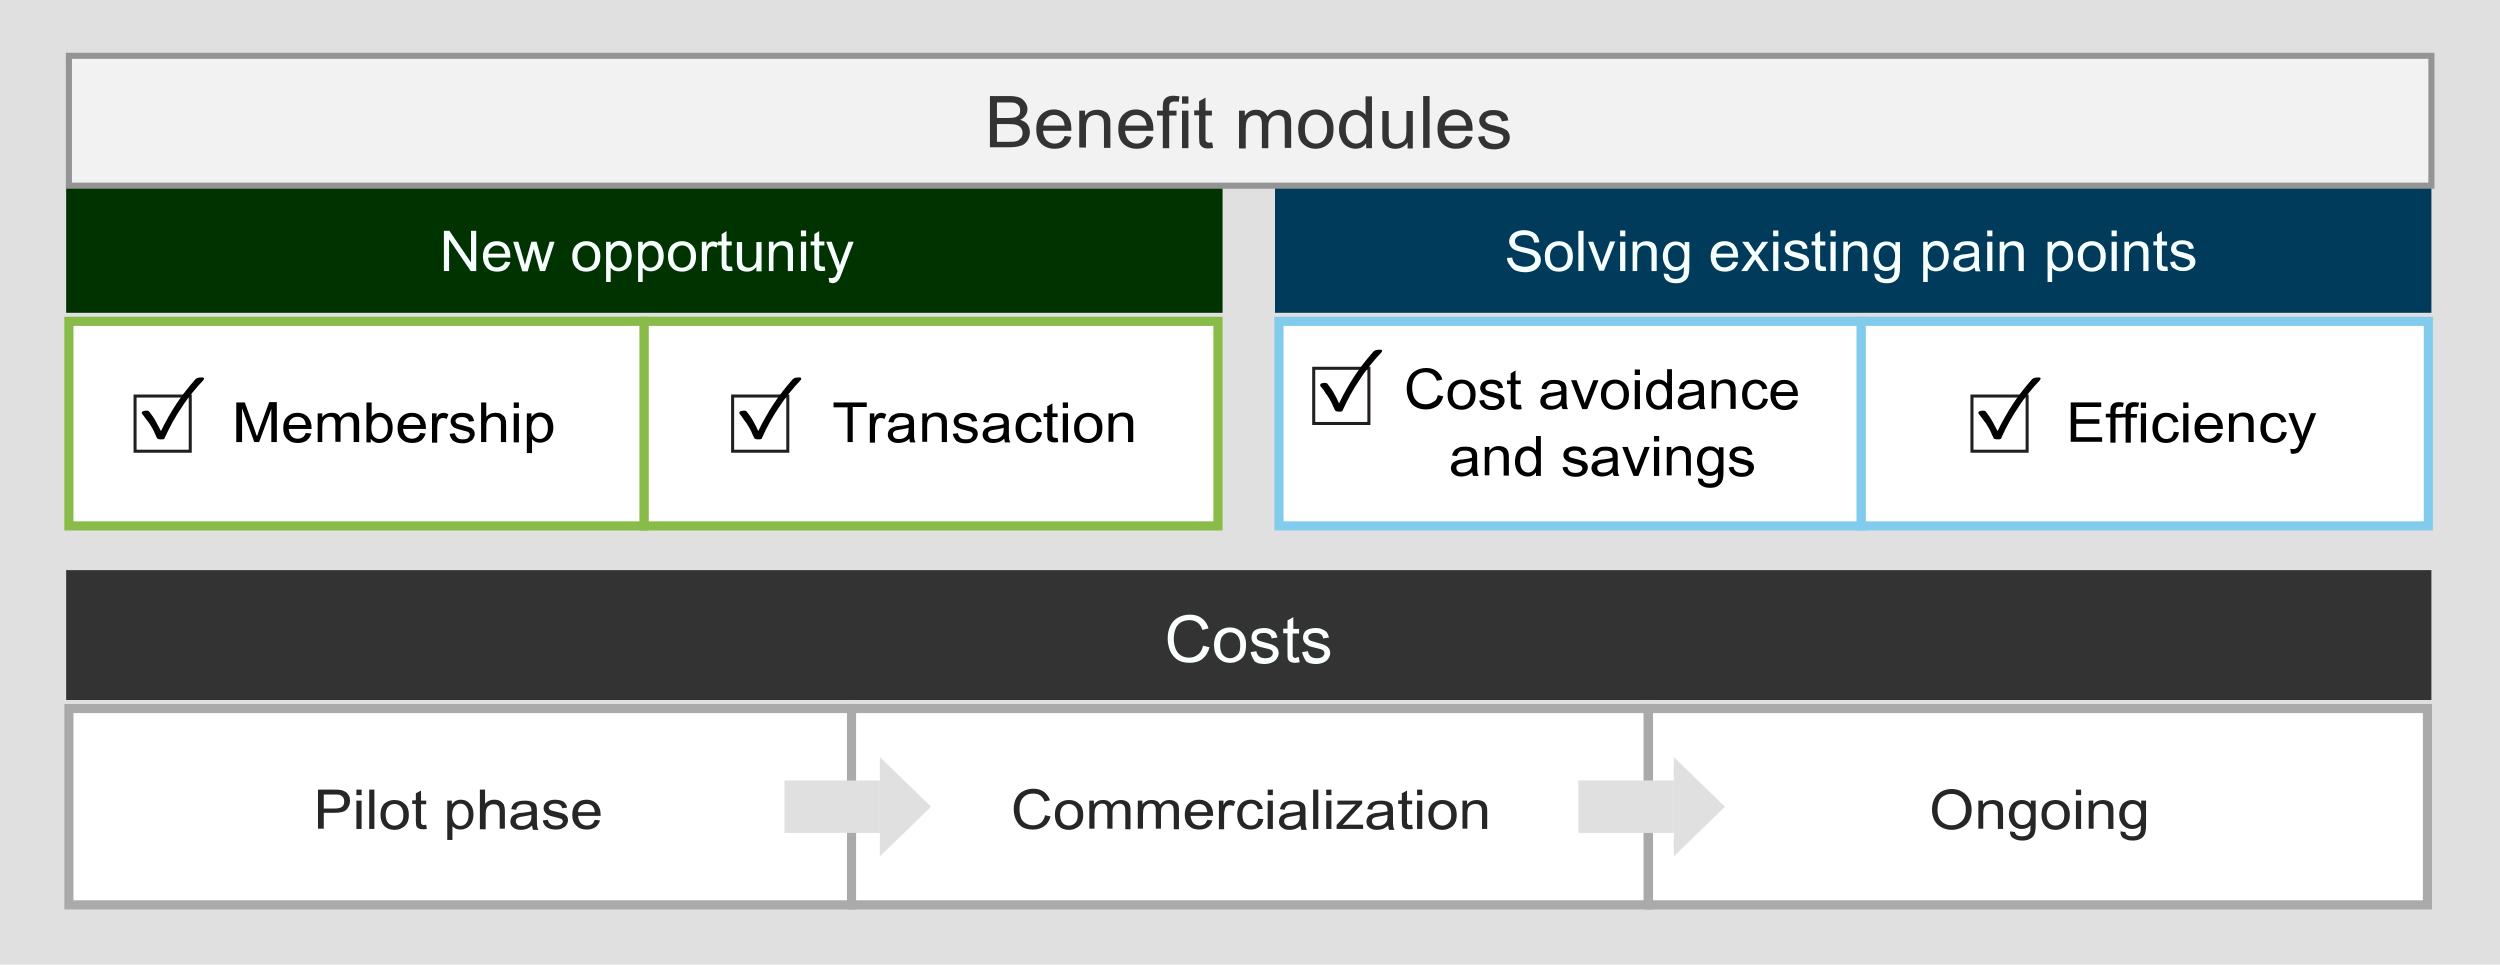 <?xml version="1.0" encoding="utf-8"?>
<!-- Generator: Adobe Illustrator 23.0.1, SVG Export Plug-In . SVG Version: 6.00 Build 0)  -->
<svg version="1.1" id="Layer_1" xmlns="http://www.w3.org/2000/svg" xmlns:xlink="http://www.w3.org/1999/xlink" x="0px" y="0px"
	 viewBox="0 0 820 316.4" style="enable-background:new 0 0 820 316.4;" xml:space="preserve">
<style type="text/css">
	.st0{fill:#E0E0E0;}
	.st1{fill:#003300;}
	.st2{enable-background:new    ;}
	.st3{fill:#F8FFFF;}
	.st4{fill:#003B5C;}
	.st5{fill:#FFFFFF;stroke:#89BB49;stroke-width:3;stroke-miterlimit:10;}
	.st6{fill:#FFFFFF;stroke:#231F20;stroke-miterlimit:10;}
	.st7{fill:#FFFFFF;stroke:#81CCED;stroke-width:3;stroke-miterlimit:10;}
	.st8{fill:#333333;}
	.st9{fill:#FBFFFF;}
	.st10{fill:#FFFFFF;stroke:#AAAAAB;stroke-width:3;stroke-miterlimit:10;}
	.st11{fill:#262626;}
	.st12{fill:#F2F2F2;stroke:#949494;stroke-width:2;stroke-miterlimit:10;}
</style>
<rect class="st0" width="820" height="316.4"/>
<rect x="21.7" y="60.9" class="st1" width="379.3" height="41.7"/>
<g class="st2">
	<path class="st3" d="M145.6,88.9V75.7h1.8l7.1,10.4V75.7h1.7v13.2h-1.8l-7.1-10.4v10.4H145.6z"/>
	<path class="st3" d="M165.7,85.8l1.7,0.2c-0.3,1-0.8,1.7-1.5,2.3c-0.7,0.5-1.7,0.8-2.8,0.8c-1.4,0-2.6-0.4-3.4-1.3
		c-0.8-0.9-1.3-2.1-1.3-3.6c0-1.6,0.4-2.9,1.3-3.8c0.8-0.9,1.9-1.3,3.3-1.3c1.3,0,2.4,0.4,3.2,1.3c0.8,0.9,1.2,2.1,1.2,3.7
		c0,0.1,0,0.2,0,0.4h-7.3c0.1,1.1,0.4,1.9,0.9,2.4c0.5,0.6,1.2,0.8,2,0.8c0.6,0,1.1-0.2,1.6-0.5C165.1,87,165.4,86.5,165.7,85.8z
		 M160.2,83.2h5.5c-0.1-0.8-0.3-1.4-0.6-1.8c-0.5-0.6-1.2-0.9-2.1-0.9c-0.8,0-1.4,0.3-1.9,0.8C160.6,81.7,160.3,82.3,160.2,83.2z"/>
	<path class="st3" d="M171.3,88.9l-3-9.6h1.7l1.6,5.5l0.6,2.1c0-0.1,0.2-0.8,0.5-2l1.6-5.6h1.7l1.5,5.6l0.5,1.8l0.6-1.9l1.7-5.5h1.6
		l-3.1,9.6h-1.7l-1.6-5.7l-0.4-1.6l-2,7.4H171.3z"/>
	<path class="st3" d="M187.7,84.1c0-1.8,0.5-3.1,1.5-3.9c0.8-0.7,1.9-1.1,3.1-1.1c1.3,0,2.4,0.4,3.3,1.3c0.9,0.9,1.3,2.1,1.3,3.6
		c0,1.2-0.2,2.2-0.6,2.9s-0.9,1.3-1.6,1.6c-0.7,0.4-1.5,0.6-2.4,0.6c-1.4,0-2.5-0.4-3.3-1.3C188.1,87,187.7,85.7,187.7,84.1z
		 M189.4,84.1c0,1.2,0.3,2.1,0.8,2.8c0.5,0.6,1.2,0.9,2.1,0.9c0.8,0,1.5-0.3,2.1-0.9c0.5-0.6,0.8-1.6,0.8-2.8c0-1.2-0.3-2.1-0.8-2.7
		c-0.5-0.6-1.2-0.9-2-0.9c-0.8,0-1.5,0.3-2.1,0.9S189.4,82.9,189.4,84.1z"/>
	<path class="st3" d="M198.8,92.6V79.3h1.5v1.2c0.4-0.5,0.8-0.9,1.2-1.1c0.4-0.2,1-0.4,1.6-0.4c0.8,0,1.6,0.2,2.2,0.6s1.1,1,1.4,1.8
		c0.3,0.8,0.5,1.6,0.5,2.5c0,1-0.2,1.9-0.5,2.7c-0.4,0.8-0.9,1.4-1.6,1.8c-0.7,0.4-1.4,0.6-2.2,0.6c-0.6,0-1-0.1-1.5-0.3
		c-0.4-0.2-0.8-0.5-1.1-0.9v4.7H198.8z M200.3,84.2c0,1.2,0.3,2.1,0.8,2.7c0.5,0.6,1.1,0.9,1.8,0.9c0.7,0,1.4-0.3,1.9-0.9
		c0.5-0.6,0.8-1.6,0.8-2.8c0-1.2-0.3-2.1-0.8-2.7c-0.5-0.6-1.1-0.9-1.8-0.9c-0.7,0-1.3,0.3-1.9,1C200.5,82,200.3,82.9,200.3,84.2z"
		/>
	<path class="st3" d="M209.3,92.6V79.3h1.5v1.2c0.4-0.5,0.8-0.9,1.2-1.1c0.4-0.2,1-0.4,1.6-0.4c0.8,0,1.6,0.2,2.2,0.6s1.1,1,1.4,1.8
		c0.3,0.8,0.5,1.6,0.5,2.5c0,1-0.2,1.9-0.5,2.7c-0.4,0.8-0.9,1.4-1.6,1.8c-0.7,0.4-1.4,0.6-2.2,0.6c-0.6,0-1-0.1-1.5-0.3
		c-0.4-0.2-0.8-0.5-1.1-0.9v4.7H209.3z M210.7,84.2c0,1.2,0.3,2.1,0.8,2.7c0.5,0.6,1.1,0.9,1.8,0.9c0.7,0,1.4-0.3,1.9-0.9
		c0.5-0.6,0.8-1.6,0.8-2.8c0-1.2-0.3-2.1-0.8-2.7c-0.5-0.6-1.1-0.9-1.8-0.9c-0.7,0-1.3,0.3-1.9,1C211,82,210.7,82.9,210.7,84.2z"/>
	<path class="st3" d="M219.1,84.1c0-1.8,0.5-3.1,1.5-3.9c0.8-0.7,1.9-1.1,3.1-1.1c1.3,0,2.4,0.4,3.3,1.3c0.9,0.9,1.3,2.1,1.3,3.6
		c0,1.2-0.2,2.2-0.6,2.9s-0.9,1.3-1.6,1.6c-0.7,0.4-1.5,0.6-2.4,0.6c-1.4,0-2.5-0.4-3.3-1.3C219.5,87,219.1,85.7,219.1,84.1z
		 M220.8,84.1c0,1.2,0.3,2.1,0.8,2.8c0.5,0.6,1.2,0.9,2.1,0.9c0.8,0,1.5-0.3,2.1-0.9c0.5-0.6,0.8-1.6,0.8-2.8c0-1.2-0.3-2.1-0.8-2.7
		c-0.5-0.6-1.2-0.9-2-0.9c-0.8,0-1.5,0.3-2.1,0.9S220.8,82.9,220.8,84.1z"/>
	<path class="st3" d="M230.2,88.9v-9.6h1.5v1.5c0.4-0.7,0.7-1.1,1.1-1.3c0.3-0.2,0.7-0.3,1.1-0.3c0.6,0,1.1,0.2,1.7,0.5l-0.6,1.5
		c-0.4-0.2-0.8-0.4-1.2-0.4c-0.4,0-0.7,0.1-1,0.3s-0.5,0.5-0.6,0.9c-0.2,0.6-0.3,1.2-0.3,1.9v5H230.2z"/>
	<path class="st3" d="M240.1,87.4l0.2,1.4c-0.5,0.1-0.9,0.1-1.3,0.1c-0.6,0-1.1-0.1-1.4-0.3c-0.3-0.2-0.6-0.4-0.7-0.7
		s-0.2-0.9-0.2-1.9v-5.5h-1.2v-1.3h1.2v-2.4l1.6-1v3.4h1.7v1.3h-1.7v5.6c0,0.5,0,0.8,0.1,0.9c0.1,0.1,0.2,0.2,0.3,0.3
		s0.3,0.1,0.6,0.1C239.5,87.5,239.8,87.5,240.1,87.4z"/>
	<path class="st3" d="M248.1,88.9v-1.4c-0.8,1.1-1.8,1.6-3.1,1.6c-0.6,0-1.1-0.1-1.6-0.3c-0.5-0.2-0.9-0.5-1.1-0.8
		c-0.2-0.3-0.4-0.7-0.5-1.2c-0.1-0.3-0.1-0.8-0.1-1.5v-5.9h1.7v5.3c0,0.8,0,1.4,0.1,1.7c0.1,0.4,0.3,0.8,0.7,1
		c0.3,0.2,0.8,0.4,1.3,0.4s1-0.1,1.4-0.4c0.4-0.3,0.7-0.6,0.9-1c0.2-0.4,0.3-1.1,0.3-1.9v-5.1h1.7v9.6H248.1z"/>
	<path class="st3" d="M252.2,88.9v-9.6h1.5v1.4c0.7-1.1,1.8-1.6,3.1-1.6c0.6,0,1.1,0.1,1.6,0.3c0.5,0.2,0.9,0.5,1.1,0.8
		s0.4,0.7,0.5,1.2c0.1,0.3,0.1,0.8,0.1,1.6v5.9h-1.7v-5.8c0-0.7-0.1-1.2-0.2-1.5c-0.1-0.3-0.4-0.6-0.7-0.8c-0.3-0.2-0.7-0.3-1.2-0.3
		c-0.7,0-1.3,0.2-1.8,0.7s-0.8,1.3-0.8,2.5v5.2H252.2z"/>
	<path class="st3" d="M262.7,77.5v-1.9h1.7v1.9H262.7z M262.7,88.9v-9.6h1.7v9.6H262.7z"/>
	<path class="st3" d="M270.5,87.4l0.2,1.4c-0.5,0.1-0.9,0.1-1.3,0.1c-0.6,0-1.1-0.1-1.4-0.3c-0.3-0.2-0.6-0.4-0.7-0.7
		s-0.2-0.9-0.2-1.9v-5.5h-1.2v-1.3h1.2v-2.4l1.6-1v3.4h1.7v1.3h-1.7v5.6c0,0.5,0,0.8,0.1,0.9c0.1,0.1,0.2,0.2,0.3,0.3
		s0.3,0.1,0.6,0.1C269.9,87.5,270.1,87.5,270.5,87.4z"/>
	<path class="st3" d="M272,92.6l-0.2-1.5c0.4,0.1,0.7,0.1,0.9,0.1c0.4,0,0.7-0.1,0.9-0.2s0.4-0.3,0.5-0.5c0.1-0.2,0.3-0.6,0.5-1.2
		c0-0.1,0.1-0.2,0.1-0.4l-3.7-9.6h1.8l2,5.6c0.3,0.7,0.5,1.4,0.7,2.2c0.2-0.7,0.4-1.5,0.7-2.2l2.1-5.6h1.7l-3.7,9.8
		c-0.4,1.1-0.7,1.8-0.9,2.2c-0.3,0.5-0.6,0.9-1,1.2c-0.4,0.2-0.8,0.4-1.4,0.4C272.7,92.8,272.4,92.7,272,92.6z"/>
</g>
<rect x="418.2" y="60.9" class="st4" width="379.3" height="41.7"/>
<g class="st2">
	<path class="st3" d="M494.3,84.6l1.7-0.1c0.1,0.7,0.3,1.2,0.6,1.6c0.3,0.4,0.7,0.8,1.4,1s1.3,0.4,2.1,0.4c0.7,0,1.3-0.1,1.8-0.3
		c0.5-0.2,0.9-0.5,1.2-0.8c0.3-0.3,0.4-0.7,0.4-1.1c0-0.4-0.1-0.8-0.4-1.1c-0.2-0.3-0.7-0.6-1.2-0.8c-0.4-0.1-1.2-0.4-2.4-0.6
		c-1.2-0.3-2.1-0.6-2.6-0.8c-0.6-0.3-1.1-0.7-1.4-1.2c-0.3-0.5-0.5-1-0.5-1.6c0-0.7,0.2-1.3,0.6-1.9s1-1,1.7-1.3
		c0.7-0.3,1.6-0.5,2.5-0.5c1,0,1.9,0.2,2.6,0.5c0.8,0.3,1.4,0.8,1.8,1.4c0.4,0.6,0.6,1.3,0.7,2.1l-1.7,0.1c-0.1-0.8-0.4-1.5-0.9-1.9
		c-0.5-0.4-1.3-0.6-2.3-0.6c-1.1,0-1.9,0.2-2.4,0.6c-0.5,0.4-0.7,0.9-0.7,1.4c0,0.5,0.2,0.9,0.5,1.2c0.3,0.3,1.2,0.6,2.7,0.9
		c1.4,0.3,2.4,0.6,3,0.8c0.8,0.4,1.4,0.8,1.7,1.4c0.4,0.5,0.6,1.2,0.6,1.9c0,0.7-0.2,1.4-0.6,2c-0.4,0.6-1,1.1-1.8,1.5
		c-0.8,0.3-1.6,0.5-2.6,0.5c-1.2,0-2.2-0.2-3.1-0.5c-0.8-0.3-1.5-0.9-1.9-1.6C494.6,86.3,494.3,85.5,494.3,84.6z"/>
	<path class="st3" d="M506.7,84.1c0-1.8,0.5-3.1,1.5-3.9c0.8-0.7,1.9-1.1,3.1-1.1c1.3,0,2.4,0.4,3.3,1.3c0.9,0.9,1.3,2.1,1.3,3.6
		c0,1.2-0.2,2.2-0.6,2.9s-0.9,1.3-1.6,1.6c-0.7,0.4-1.5,0.6-2.4,0.6c-1.4,0-2.5-0.4-3.3-1.3C507.1,87,506.7,85.7,506.7,84.1z
		 M508.4,84.1c0,1.2,0.3,2.1,0.8,2.8c0.5,0.6,1.2,0.9,2.1,0.9c0.8,0,1.5-0.3,2.1-0.9c0.5-0.6,0.8-1.6,0.8-2.8c0-1.2-0.3-2.1-0.8-2.7
		c-0.5-0.6-1.2-0.9-2-0.9c-0.8,0-1.5,0.3-2.1,0.9S508.4,82.9,508.4,84.1z"/>
	<path class="st3" d="M517.7,88.9V75.7h1.7v13.2H517.7z"/>
	<path class="st3" d="M524.6,88.9l-3.7-9.6h1.7l2.1,5.7c0.2,0.6,0.4,1.3,0.6,1.9c0.1-0.5,0.4-1.1,0.6-1.8l2.2-5.9h1.7l-3.7,9.6
		H524.6z"/>
	<path class="st3" d="M531.4,77.5v-1.9h1.7v1.9H531.4z M531.4,88.9v-9.6h1.7v9.6H531.4z"/>
	<path class="st3" d="M535.5,88.9v-9.6h1.5v1.4c0.7-1.1,1.8-1.6,3.1-1.6c0.6,0,1.1,0.1,1.6,0.3c0.5,0.2,0.9,0.5,1.1,0.8
		s0.4,0.7,0.5,1.2c0.1,0.3,0.1,0.8,0.1,1.6v5.9h-1.7v-5.8c0-0.7-0.1-1.2-0.2-1.5c-0.1-0.3-0.4-0.6-0.7-0.8c-0.3-0.2-0.7-0.3-1.2-0.3
		c-0.7,0-1.3,0.2-1.8,0.7s-0.8,1.3-0.8,2.5v5.2H535.5z"/>
	<path class="st3" d="M545.7,89.7l1.6,0.2c0.1,0.5,0.3,0.8,0.6,1.1c0.4,0.3,1,0.5,1.7,0.5c0.8,0,1.4-0.2,1.8-0.5
		c0.4-0.3,0.7-0.7,0.8-1.3c0.1-0.3,0.1-1,0.1-2.1c-0.7,0.8-1.6,1.3-2.7,1.3c-1.3,0-2.4-0.5-3.1-1.4c-0.7-1-1.1-2.1-1.1-3.4
		c0-0.9,0.2-1.8,0.5-2.5c0.3-0.8,0.8-1.4,1.5-1.8s1.4-0.6,2.3-0.6c1.2,0,2.1,0.5,2.9,1.4v-1.2h1.5v8.3c0,1.5-0.2,2.6-0.5,3.2
		s-0.8,1.1-1.5,1.5c-0.7,0.4-1.5,0.5-2.5,0.5c-1.2,0-2.1-0.3-2.8-0.8C546,91.5,545.7,90.7,545.7,89.7z M547.1,83.9
		c0,1.3,0.3,2.2,0.8,2.8s1.1,0.9,1.9,0.9c0.8,0,1.4-0.3,1.9-0.9c0.5-0.6,0.8-1.5,0.8-2.7c0-1.2-0.3-2.1-0.8-2.7
		c-0.5-0.6-1.2-0.9-1.9-0.9c-0.7,0-1.4,0.3-1.9,0.9C547.3,81.9,547.1,82.8,547.1,83.9z"/>
	<path class="st3" d="M568.4,85.8l1.7,0.2c-0.3,1-0.8,1.7-1.5,2.3c-0.7,0.5-1.7,0.8-2.8,0.8c-1.4,0-2.6-0.4-3.4-1.3
		c-0.8-0.9-1.3-2.1-1.3-3.6c0-1.6,0.4-2.9,1.3-3.8c0.8-0.9,1.9-1.3,3.3-1.3c1.3,0,2.4,0.4,3.2,1.3c0.8,0.9,1.2,2.1,1.2,3.7
		c0,0.1,0,0.2,0,0.4h-7.3c0.1,1.1,0.4,1.9,0.9,2.4c0.5,0.6,1.2,0.8,2,0.8c0.6,0,1.1-0.2,1.6-0.5C567.8,87,568.1,86.5,568.4,85.8z
		 M563,83.2h5.5c-0.1-0.8-0.3-1.4-0.6-1.8c-0.5-0.6-1.2-0.9-2.1-0.9c-0.8,0-1.4,0.3-1.9,0.8C563.3,81.7,563,82.3,563,83.2z"/>
	<path class="st3" d="M571.1,88.9l3.6-5l-3.3-4.6h2.1l1.5,2.3c0.3,0.4,0.5,0.8,0.7,1.1c0.3-0.4,0.5-0.8,0.7-1.1l1.6-2.3h2l-3.4,4.5
		l3.6,5.1h-2l-2-3l-0.5-0.8l-2.6,3.8H571.1z"/>
	<path class="st3" d="M581.6,77.5v-1.9h1.7v1.9H581.6z M581.6,88.9v-9.6h1.7v9.6H581.6z"/>
	<path class="st3" d="M585.1,86l1.6-0.3c0.1,0.6,0.3,1.1,0.8,1.5c0.4,0.3,1,0.5,1.8,0.5c0.8,0,1.3-0.2,1.7-0.5
		c0.4-0.3,0.6-0.7,0.6-1.1c0-0.4-0.2-0.7-0.5-0.9c-0.2-0.1-0.8-0.3-1.7-0.6c-1.2-0.3-2.1-0.6-2.5-0.8c-0.5-0.2-0.8-0.5-1.1-0.9
		s-0.4-0.8-0.4-1.3c0-0.4,0.1-0.8,0.3-1.2c0.2-0.4,0.5-0.7,0.8-0.9c0.3-0.2,0.6-0.3,1.1-0.5c0.4-0.1,0.9-0.2,1.4-0.2
		c0.8,0,1.4,0.1,2,0.3c0.6,0.2,1,0.5,1.3,0.9c0.3,0.4,0.5,0.9,0.6,1.5l-1.6,0.2c-0.1-0.5-0.3-0.9-0.6-1.2c-0.4-0.3-0.9-0.4-1.5-0.4
		c-0.8,0-1.3,0.1-1.6,0.4c-0.3,0.2-0.5,0.5-0.5,0.9c0,0.2,0.1,0.4,0.2,0.6c0.1,0.2,0.3,0.3,0.6,0.4c0.2,0.1,0.7,0.2,1.5,0.4
		c1.2,0.3,2,0.6,2.5,0.8s0.8,0.5,1.1,0.9c0.3,0.4,0.4,0.8,0.4,1.4c0,0.5-0.2,1.1-0.5,1.5s-0.8,0.8-1.4,1.1c-0.6,0.3-1.3,0.4-2.1,0.4
		c-1.3,0-2.2-0.3-2.9-0.8C585.7,87.8,585.3,87.1,585.1,86z"/>
	<path class="st3" d="M598.8,87.4l0.2,1.4c-0.5,0.1-0.9,0.1-1.3,0.1c-0.6,0-1.1-0.1-1.4-0.3c-0.3-0.2-0.6-0.4-0.7-0.7
		s-0.2-0.9-0.2-1.9v-5.5h-1.2v-1.3h1.2v-2.4l1.6-1v3.4h1.7v1.3h-1.7v5.6c0,0.5,0,0.8,0.1,0.9c0.1,0.1,0.2,0.2,0.3,0.3
		c0.1,0.1,0.3,0.1,0.6,0.1C598.3,87.5,598.5,87.5,598.8,87.4z"/>
	<path class="st3" d="M600.4,77.5v-1.9h1.7v1.9H600.4z M600.4,88.9v-9.6h1.7v9.6H600.4z"/>
	<path class="st3" d="M604.6,88.9v-9.6h1.5v1.4c0.7-1.1,1.8-1.6,3.1-1.6c0.6,0,1.1,0.1,1.6,0.3c0.5,0.2,0.9,0.5,1.1,0.8
		c0.2,0.3,0.4,0.7,0.5,1.2c0.1,0.3,0.1,0.8,0.1,1.6v5.9h-1.7v-5.8c0-0.7-0.1-1.2-0.2-1.5s-0.4-0.6-0.7-0.8c-0.3-0.2-0.7-0.3-1.2-0.3
		c-0.7,0-1.3,0.2-1.8,0.7c-0.5,0.4-0.8,1.3-0.8,2.5v5.2H604.6z"/>
	<path class="st3" d="M614.8,89.7l1.6,0.2c0.1,0.5,0.3,0.8,0.6,1.1c0.4,0.3,1,0.5,1.7,0.5c0.8,0,1.4-0.2,1.8-0.5
		c0.4-0.3,0.7-0.7,0.8-1.3c0.1-0.3,0.1-1,0.1-2.1c-0.7,0.8-1.6,1.3-2.7,1.3c-1.3,0-2.4-0.5-3.1-1.4c-0.7-1-1.1-2.1-1.1-3.4
		c0-0.9,0.2-1.8,0.5-2.5c0.3-0.8,0.8-1.4,1.5-1.8s1.4-0.6,2.3-0.6c1.2,0,2.1,0.5,2.9,1.4v-1.2h1.5v8.3c0,1.5-0.2,2.6-0.5,3.2
		s-0.8,1.1-1.5,1.5c-0.7,0.4-1.5,0.5-2.5,0.5c-1.2,0-2.1-0.3-2.8-0.8C615.1,91.5,614.8,90.7,614.8,89.7z M616.2,83.9
		c0,1.3,0.3,2.2,0.8,2.8s1.1,0.9,1.9,0.9c0.8,0,1.4-0.3,1.9-0.9c0.5-0.6,0.8-1.5,0.8-2.7c0-1.2-0.3-2.1-0.8-2.7
		c-0.5-0.6-1.2-0.9-1.9-0.9c-0.7,0-1.4,0.3-1.9,0.9C616.4,81.9,616.2,82.8,616.2,83.9z"/>
	<path class="st3" d="M630.8,92.6V79.3h1.5v1.2c0.4-0.5,0.8-0.9,1.2-1.1s1-0.4,1.6-0.4c0.8,0,1.6,0.2,2.2,0.6s1.1,1,1.4,1.8
		c0.3,0.8,0.5,1.6,0.5,2.5c0,1-0.2,1.9-0.5,2.7c-0.4,0.8-0.9,1.4-1.6,1.8c-0.7,0.4-1.4,0.6-2.2,0.6c-0.6,0-1-0.1-1.5-0.3
		s-0.8-0.5-1.1-0.9v4.7H630.8z M632.3,84.2c0,1.2,0.3,2.1,0.8,2.7s1.1,0.9,1.8,0.9c0.7,0,1.4-0.3,1.9-0.9c0.5-0.6,0.8-1.6,0.8-2.8
		c0-1.2-0.3-2.1-0.8-2.7c-0.5-0.6-1.1-0.9-1.8-0.9c-0.7,0-1.3,0.3-1.9,1C632.6,82,632.3,82.9,632.3,84.2z"/>
	<path class="st3" d="M647.7,87.7c-0.6,0.5-1.2,0.9-1.8,1.1c-0.6,0.2-1.2,0.3-1.8,0.3c-1.1,0-1.9-0.3-2.5-0.8s-0.9-1.2-0.9-2
		c0-0.5,0.1-0.9,0.3-1.3s0.5-0.7,0.9-0.9s0.7-0.4,1.2-0.5c0.3-0.1,0.8-0.2,1.5-0.2c1.3-0.2,2.3-0.3,3-0.6c0-0.2,0-0.4,0-0.4
		c0-0.7-0.2-1.1-0.5-1.4c-0.4-0.4-1.1-0.6-1.9-0.6c-0.8,0-1.4,0.1-1.7,0.4s-0.6,0.7-0.8,1.4L641,82c0.1-0.7,0.4-1.2,0.7-1.6
		c0.3-0.4,0.8-0.7,1.5-1c0.6-0.2,1.4-0.3,2.2-0.3c0.8,0,1.5,0.1,2,0.3c0.5,0.2,0.9,0.4,1.1,0.7c0.2,0.3,0.4,0.7,0.5,1.1
		c0.1,0.3,0.1,0.8,0.1,1.5v2.2c0,1.5,0,2.5,0.1,2.9s0.2,0.8,0.4,1.2H648C647.8,88.6,647.7,88.2,647.7,87.7z M647.5,84.1
		c-0.6,0.2-1.5,0.4-2.7,0.6c-0.7,0.1-1.2,0.2-1.4,0.3c-0.3,0.1-0.5,0.3-0.7,0.5s-0.2,0.5-0.2,0.8c0,0.4,0.2,0.8,0.5,1.1
		s0.8,0.4,1.5,0.4c0.6,0,1.2-0.1,1.7-0.4c0.5-0.3,0.9-0.6,1.1-1.1c0.2-0.4,0.3-0.9,0.3-1.6V84.1z"/>
	<path class="st3" d="M651.8,77.5v-1.9h1.7v1.9H651.8z M651.8,88.9v-9.6h1.7v9.6H651.8z"/>
	<path class="st3" d="M655.9,88.9v-9.6h1.5v1.4c0.7-1.1,1.8-1.6,3.1-1.6c0.6,0,1.1,0.1,1.6,0.3c0.5,0.2,0.9,0.5,1.1,0.8
		c0.2,0.3,0.4,0.7,0.5,1.2c0.1,0.3,0.1,0.8,0.1,1.6v5.9h-1.7v-5.8c0-0.7-0.1-1.2-0.2-1.5s-0.4-0.6-0.7-0.8c-0.3-0.2-0.7-0.3-1.2-0.3
		c-0.7,0-1.3,0.2-1.8,0.7c-0.5,0.4-0.8,1.3-0.8,2.5v5.2H655.9z"/>
	<path class="st3" d="M671.6,92.6V79.3h1.5v1.2c0.4-0.5,0.8-0.9,1.2-1.1s1-0.4,1.6-0.4c0.8,0,1.6,0.2,2.2,0.6s1.1,1,1.4,1.8
		c0.3,0.8,0.5,1.6,0.5,2.5c0,1-0.2,1.9-0.5,2.7c-0.4,0.8-0.9,1.4-1.6,1.8c-0.7,0.4-1.4,0.6-2.2,0.6c-0.6,0-1-0.1-1.5-0.3
		s-0.8-0.5-1.1-0.9v4.7H671.6z M673.1,84.2c0,1.2,0.3,2.1,0.8,2.7s1.1,0.9,1.8,0.9c0.7,0,1.4-0.3,1.9-0.9c0.5-0.6,0.8-1.6,0.8-2.8
		c0-1.2-0.3-2.1-0.8-2.7c-0.5-0.6-1.1-0.9-1.8-0.9c-0.7,0-1.3,0.3-1.9,1C673.4,82,673.1,82.9,673.1,84.2z"/>
	<path class="st3" d="M681.5,84.1c0-1.8,0.5-3.1,1.5-3.9c0.8-0.7,1.9-1.1,3.1-1.1c1.3,0,2.4,0.4,3.3,1.3c0.9,0.9,1.3,2.1,1.3,3.6
		c0,1.2-0.2,2.2-0.6,2.9s-0.9,1.3-1.6,1.6c-0.7,0.4-1.5,0.6-2.4,0.6c-1.4,0-2.5-0.4-3.3-1.3C681.9,87,681.5,85.7,681.5,84.1z
		 M683.2,84.1c0,1.2,0.3,2.1,0.8,2.8c0.5,0.6,1.2,0.9,2.1,0.9c0.8,0,1.5-0.3,2.1-0.9c0.5-0.6,0.8-1.6,0.8-2.8c0-1.2-0.3-2.1-0.8-2.7
		c-0.5-0.6-1.2-0.9-2-0.9c-0.8,0-1.5,0.3-2.1,0.9C683.5,82,683.2,82.9,683.2,84.1z"/>
	<path class="st3" d="M692.6,77.5v-1.9h1.7v1.9H692.6z M692.6,88.9v-9.6h1.7v9.6H692.6z"/>
	<path class="st3" d="M696.8,88.9v-9.6h1.5v1.4c0.7-1.1,1.8-1.6,3.1-1.6c0.6,0,1.1,0.1,1.6,0.3c0.5,0.2,0.9,0.5,1.1,0.8
		c0.2,0.3,0.4,0.7,0.5,1.2c0.1,0.3,0.1,0.8,0.1,1.6v5.9h-1.7v-5.8c0-0.7-0.1-1.2-0.2-1.5s-0.4-0.6-0.7-0.8c-0.3-0.2-0.7-0.3-1.2-0.3
		c-0.7,0-1.3,0.2-1.8,0.7c-0.5,0.4-0.8,1.3-0.8,2.5v5.2H696.8z"/>
	<path class="st3" d="M710.9,87.4l0.2,1.4c-0.5,0.1-0.9,0.1-1.3,0.1c-0.6,0-1.1-0.1-1.4-0.3c-0.3-0.2-0.6-0.4-0.7-0.7
		s-0.2-0.9-0.2-1.9v-5.5h-1.2v-1.3h1.2v-2.4l1.6-1v3.4h1.7v1.3h-1.7v5.6c0,0.5,0,0.8,0.1,0.9c0.1,0.1,0.2,0.2,0.3,0.3
		s0.3,0.1,0.6,0.1C710.3,87.5,710.6,87.5,710.9,87.4z"/>
	<path class="st3" d="M711.8,86l1.6-0.3c0.1,0.6,0.3,1.1,0.8,1.5c0.4,0.3,1,0.5,1.8,0.5c0.8,0,1.3-0.2,1.7-0.5
		c0.4-0.3,0.6-0.7,0.6-1.1c0-0.4-0.2-0.7-0.5-0.9c-0.2-0.1-0.8-0.3-1.7-0.6c-1.2-0.3-2.1-0.6-2.5-0.8c-0.5-0.2-0.8-0.5-1.1-0.9
		s-0.4-0.8-0.4-1.3c0-0.4,0.1-0.8,0.3-1.2c0.2-0.4,0.5-0.7,0.8-0.9c0.3-0.2,0.6-0.3,1.1-0.5c0.4-0.1,0.9-0.2,1.4-0.2
		c0.8,0,1.4,0.1,2,0.3c0.6,0.2,1,0.5,1.3,0.9c0.3,0.4,0.5,0.9,0.6,1.5l-1.6,0.2c-0.1-0.5-0.3-0.9-0.6-1.2c-0.4-0.3-0.9-0.4-1.5-0.4
		c-0.8,0-1.3,0.1-1.6,0.4c-0.3,0.2-0.5,0.5-0.5,0.9c0,0.2,0.1,0.4,0.2,0.6c0.1,0.2,0.3,0.3,0.6,0.4c0.2,0.1,0.7,0.2,1.5,0.4
		c1.2,0.3,2,0.6,2.5,0.8s0.8,0.5,1.1,0.9c0.3,0.4,0.4,0.8,0.4,1.4c0,0.5-0.2,1.1-0.5,1.5c-0.3,0.5-0.8,0.8-1.4,1.1
		c-0.6,0.3-1.3,0.4-2.1,0.4c-1.3,0-2.2-0.3-2.9-0.8C712.4,87.8,712,87.1,711.8,86z"/>
</g>
<rect x="22.6" y="105.4" class="st5" width="188.7" height="67.1"/>
<rect x="211.3" y="105.4" class="st5" width="188.2" height="67.1"/>
<g class="st2">
	<path d="M77.5,145.1V132h2.8l3.3,9.2c0.3,0.9,0.5,1.5,0.7,1.9c0.2-0.5,0.4-1.2,0.7-2.1l3.3-9.1h2.5v13.1H89v-10.9l-4,10.9h-1.6
		l-4-11.1v11.1H77.5z"/>
	<path d="M100.3,142l1.8,0.2c-0.3,1-0.8,1.7-1.5,2.3c-0.7,0.5-1.7,0.8-2.9,0.8c-1.5,0-2.6-0.4-3.5-1.3c-0.9-0.9-1.3-2-1.3-3.6
		c0-1.6,0.4-2.8,1.3-3.7s2-1.3,3.4-1.3c1.3,0,2.4,0.4,3.3,1.3c0.8,0.9,1.3,2.1,1.3,3.6c0,0.1,0,0.2,0,0.4h-7.5
		c0.1,1,0.4,1.8,0.9,2.4c0.6,0.6,1.3,0.8,2.1,0.8c0.6,0,1.2-0.2,1.6-0.5C99.7,143.2,100,142.7,100.3,142z M94.7,139.4h5.6
		c-0.1-0.8-0.3-1.4-0.6-1.8c-0.5-0.6-1.2-0.9-2.1-0.9c-0.8,0-1.4,0.2-2,0.7S94.8,138.6,94.7,139.4z"/>
	<path d="M104.2,145.1v-9.5h1.5v1.3c0.3-0.5,0.7-0.8,1.3-1.1c0.5-0.3,1.1-0.4,1.8-0.4c0.7,0,1.3,0.1,1.8,0.4c0.5,0.3,0.8,0.7,1,1.2
		c0.8-1.1,1.8-1.7,3.1-1.7c1,0,1.8,0.3,2.3,0.8c0.5,0.5,0.8,1.3,0.8,2.4v6.5H116v-6c0-0.6-0.1-1.1-0.2-1.4s-0.3-0.5-0.6-0.7
		c-0.3-0.2-0.6-0.3-1-0.3c-0.7,0-1.3,0.2-1.8,0.7c-0.5,0.4-0.7,1.1-0.7,2.1v5.5h-1.7v-6.1c0-0.7-0.1-1.2-0.4-1.6
		c-0.3-0.4-0.7-0.5-1.4-0.5c-0.5,0-0.9,0.1-1.3,0.4c-0.4,0.2-0.7,0.6-0.9,1s-0.3,1.1-0.3,2v4.9H104.2z"/>
	<path d="M121.8,145.1h-1.6V132h1.7v4.7c0.7-0.8,1.6-1.3,2.7-1.3c0.6,0,1.2,0.1,1.7,0.4c0.5,0.2,1,0.6,1.4,1
		c0.4,0.4,0.6,0.9,0.8,1.5c0.2,0.6,0.3,1.2,0.3,1.9c0,1.6-0.4,2.9-1.3,3.8c-0.8,0.9-1.9,1.3-3.1,1.3c-1.2,0-2.1-0.5-2.8-1.4V145.1z
		 M121.8,140.3c0,1.1,0.2,2,0.5,2.5c0.5,0.8,1.3,1.2,2.2,1.2c0.7,0,1.4-0.3,1.9-0.9c0.5-0.6,0.8-1.5,0.8-2.7c0-1.2-0.3-2.1-0.8-2.7
		c-0.5-0.6-1.1-0.9-1.9-0.9c-0.7,0-1.4,0.3-1.9,0.9C122.1,138.3,121.8,139.1,121.8,140.3z"/>
	<path d="M137.8,142l1.8,0.2c-0.3,1-0.8,1.7-1.5,2.3c-0.7,0.5-1.7,0.8-2.9,0.8c-1.5,0-2.6-0.4-3.5-1.3c-0.9-0.9-1.3-2-1.3-3.6
		c0-1.6,0.4-2.8,1.3-3.7s2-1.3,3.4-1.3c1.3,0,2.4,0.4,3.3,1.3c0.8,0.9,1.3,2.1,1.3,3.6c0,0.1,0,0.2,0,0.4h-7.5
		c0.1,1,0.4,1.8,0.9,2.4c0.6,0.6,1.3,0.8,2.1,0.8c0.6,0,1.2-0.2,1.6-0.5C137.2,143.2,137.6,142.7,137.8,142z M132.3,139.4h5.6
		c-0.1-0.8-0.3-1.4-0.6-1.8c-0.5-0.6-1.2-0.9-2.1-0.9c-0.8,0-1.4,0.2-2,0.7S132.3,138.6,132.3,139.4z"/>
	<path d="M141.7,145.1v-9.5h1.5v1.4c0.4-0.7,0.7-1.1,1.1-1.3c0.3-0.2,0.7-0.3,1.1-0.3c0.6,0,1.2,0.2,1.7,0.5l-0.6,1.5
		c-0.4-0.2-0.8-0.3-1.2-0.3c-0.4,0-0.7,0.1-1,0.3c-0.3,0.2-0.5,0.5-0.6,0.9c-0.2,0.6-0.3,1.2-0.3,1.9v5H141.7z"/>
	<path d="M147.5,142.3l1.7-0.2c0.1,0.6,0.4,1.1,0.8,1.5s1,0.5,1.8,0.5c0.8,0,1.4-0.1,1.7-0.4s0.6-0.7,0.6-1.1c0-0.4-0.2-0.6-0.5-0.9
		c-0.2-0.1-0.8-0.3-1.7-0.5c-1.2-0.3-2.1-0.6-2.6-0.8s-0.8-0.5-1.1-0.9c-0.2-0.4-0.4-0.8-0.4-1.3c0-0.4,0.1-0.8,0.3-1.2
		c0.2-0.4,0.5-0.7,0.8-0.9c0.3-0.2,0.6-0.3,1.1-0.5c0.5-0.1,0.9-0.2,1.5-0.2c0.8,0,1.5,0.1,2.1,0.3c0.6,0.2,1,0.5,1.3,0.9
		c0.3,0.4,0.5,0.9,0.6,1.5l-1.7,0.2c-0.1-0.5-0.3-0.9-0.7-1.1c-0.4-0.3-0.9-0.4-1.5-0.4c-0.8,0-1.3,0.1-1.7,0.4
		c-0.3,0.2-0.5,0.5-0.5,0.9c0,0.2,0.1,0.4,0.2,0.6c0.1,0.2,0.4,0.3,0.6,0.4c0.2,0.1,0.7,0.2,1.5,0.4c1.2,0.3,2,0.6,2.5,0.7
		c0.5,0.2,0.8,0.5,1.1,0.8c0.3,0.4,0.4,0.8,0.4,1.4c0,0.5-0.2,1-0.5,1.5c-0.3,0.5-0.8,0.8-1.4,1.1c-0.6,0.3-1.3,0.4-2.1,0.4
		c-1.3,0-2.3-0.3-3-0.8C148.1,144,147.6,143.3,147.5,142.3z"/>
	<path d="M157.8,145.1V132h1.7v4.7c0.8-0.9,1.8-1.3,3-1.3c0.7,0,1.4,0.1,1.9,0.4s0.9,0.7,1.2,1.1c0.2,0.5,0.4,1.2,0.4,2.1v6h-1.7v-6
		c0-0.8-0.2-1.4-0.6-1.8c-0.4-0.4-0.9-0.5-1.6-0.5c-0.5,0-1,0.1-1.4,0.4c-0.4,0.2-0.8,0.6-0.9,1c-0.2,0.4-0.3,1-0.3,1.7v5.2H157.8z"
		/>
	<path d="M168.5,133.9V132h1.7v1.8H168.5z M168.5,145.1v-9.5h1.7v9.5H168.5z"/>
	<path d="M172.8,148.7v-13.1h1.5v1.2c0.4-0.5,0.8-0.8,1.2-1.1c0.5-0.2,1-0.4,1.7-0.4c0.9,0,1.6,0.2,2.3,0.6s1.1,1,1.5,1.8
		c0.3,0.8,0.5,1.6,0.5,2.5c0,1-0.2,1.8-0.6,2.6c-0.4,0.8-0.9,1.4-1.6,1.8c-0.7,0.4-1.4,0.6-2.2,0.6c-0.6,0-1.1-0.1-1.5-0.3
		c-0.4-0.2-0.8-0.5-1.1-0.9v4.6H172.8z M174.3,140.4c0,1.2,0.3,2.1,0.8,2.7c0.5,0.6,1.2,0.9,1.9,0.9c0.8,0,1.4-0.3,1.9-0.9
		c0.5-0.6,0.8-1.5,0.8-2.8c0-1.2-0.3-2.1-0.8-2.7s-1.2-0.9-1.9-0.9c-0.7,0-1.4,0.3-1.9,1C174.6,138.3,174.3,139.2,174.3,140.4z"/>
</g>
<rect x="44.3" y="129.9" class="st6" width="18.1" height="18.1"/>
<g>
	<g>
		<path d="M47.2,136.5c-0.2-0.2-0.3-0.5-0.5-0.6c-0.1-0.2-0.2-0.3-0.2-0.5c0-0.1,0.1-0.3,0.2-0.4c0.1-0.1,0.3-0.2,0.5-0.2
			c0.2-0.1,0.4-0.1,0.6-0.1c0.2,0,0.4,0,0.5,0s0.3,0.1,0.4,0.1c0.1,0.1,0.2,0.2,0.3,0.3c0.8,1,1.5,2,2.1,3.1s1.2,2.2,1.7,3.2
			c1.5-3.1,3.2-6.1,5.1-9c1.9-2.9,4-5.5,6.2-8c0.2-0.2,0.5-0.4,0.9-0.5s0.9-0.1,1.4-0.1c0.2,0,0.3,0.1,0.4,0.1
			c0.1,0.1,0.1,0.2,0.1,0.3c0,0.1,0,0.2-0.1,0.3c0,0.1-0.1,0.2-0.2,0.3c-1.2,1.3-2.4,2.6-3.5,4c-1.1,1.4-2.3,2.9-3.3,4.5
			c-1.1,1.6-2.1,3.2-3.1,5s-1.9,3.6-2.8,5.6c0,0.1-0.1,0.1-0.2,0.1c-0.1,0-0.2,0.1-0.3,0.1s-0.3,0-0.4,0c-0.2,0-0.3,0-0.5,0
			s-0.4-0.1-0.6-0.1c-0.2-0.1-0.3-0.2-0.4-0.3c-0.4-0.8-0.7-1.5-1-2.2c-0.3-0.6-0.6-1.2-1-1.8c-0.3-0.6-0.7-1.1-1.1-1.6
			C48.1,137.7,47.6,137.1,47.2,136.5z"/>
	</g>
</g>
<g class="st2">
	<path d="M278,145.1v-11.5h-4.6V132h10.9v1.5h-4.6v11.5H278z"/>
	<path d="M285.3,145.1v-9.5h1.5v1.4c0.4-0.7,0.7-1.1,1.1-1.3c0.3-0.2,0.7-0.3,1.1-0.3c0.6,0,1.2,0.2,1.7,0.5l-0.6,1.5
		c-0.4-0.2-0.8-0.3-1.2-0.3c-0.4,0-0.7,0.1-1,0.3c-0.3,0.2-0.5,0.5-0.6,0.9c-0.2,0.6-0.3,1.2-0.3,1.9v5H285.3z"/>
	<path d="M298.3,143.9c-0.6,0.5-1.2,0.9-1.8,1.1c-0.6,0.2-1.2,0.3-1.9,0.3c-1.1,0-1.9-0.3-2.5-0.8c-0.6-0.5-0.9-1.2-0.9-1.9
		c0-0.5,0.1-0.9,0.3-1.3c0.2-0.4,0.5-0.7,0.9-0.9c0.4-0.2,0.8-0.4,1.2-0.5c0.3-0.1,0.8-0.2,1.5-0.2c1.4-0.2,2.4-0.3,3-0.6
		c0-0.2,0-0.4,0-0.4c0-0.7-0.2-1.1-0.5-1.4c-0.4-0.4-1.1-0.5-1.9-0.5c-0.8,0-1.4,0.1-1.8,0.4c-0.4,0.3-0.7,0.7-0.8,1.4l-1.7-0.2
		c0.2-0.7,0.4-1.2,0.7-1.6s0.8-0.7,1.5-1s1.4-0.3,2.3-0.3c0.9,0,1.5,0.1,2.1,0.3s0.9,0.4,1.2,0.7c0.3,0.3,0.4,0.7,0.5,1.1
		c0.1,0.3,0.1,0.8,0.1,1.5v2.1c0,1.5,0,2.4,0.1,2.8s0.2,0.8,0.4,1.1h-1.8C298.4,144.8,298.3,144.4,298.3,143.9z M298.1,140.3
		c-0.6,0.2-1.5,0.4-2.8,0.6c-0.7,0.1-1.2,0.2-1.5,0.3c-0.3,0.1-0.5,0.3-0.7,0.5c-0.2,0.2-0.2,0.5-0.2,0.8c0,0.4,0.2,0.8,0.5,1.1
		s0.8,0.4,1.5,0.4c0.7,0,1.2-0.1,1.7-0.4c0.5-0.3,0.9-0.6,1.1-1.1c0.2-0.4,0.3-0.9,0.3-1.6V140.3z"/>
	<path d="M302.5,145.1v-9.5h1.5v1.3c0.7-1,1.8-1.6,3.2-1.6c0.6,0,1.2,0.1,1.7,0.3c0.5,0.2,0.9,0.5,1.1,0.8c0.3,0.3,0.4,0.7,0.5,1.2
		c0.1,0.3,0.1,0.8,0.1,1.6v5.8h-1.7v-5.8c0-0.7-0.1-1.1-0.2-1.5c-0.1-0.3-0.4-0.6-0.7-0.8s-0.7-0.3-1.2-0.3c-0.7,0-1.3,0.2-1.9,0.6
		c-0.5,0.4-0.8,1.3-0.8,2.5v5.2H302.5z"/>
	<path d="M312.5,142.3l1.7-0.2c0.1,0.6,0.4,1.1,0.8,1.5s1,0.5,1.8,0.5c0.8,0,1.4-0.1,1.7-0.4s0.6-0.7,0.6-1.1c0-0.4-0.2-0.6-0.5-0.9
		c-0.2-0.1-0.8-0.3-1.7-0.5c-1.2-0.3-2.1-0.6-2.6-0.8s-0.8-0.5-1.1-0.9c-0.2-0.4-0.4-0.8-0.4-1.3c0-0.4,0.1-0.8,0.3-1.2
		c0.2-0.4,0.5-0.7,0.8-0.9c0.3-0.2,0.6-0.3,1.1-0.5c0.5-0.1,0.9-0.2,1.5-0.2c0.8,0,1.5,0.1,2.1,0.3c0.6,0.2,1,0.5,1.3,0.9
		c0.3,0.4,0.5,0.9,0.6,1.5l-1.7,0.2c-0.1-0.5-0.3-0.9-0.7-1.1c-0.4-0.3-0.9-0.4-1.5-0.4c-0.8,0-1.3,0.1-1.7,0.4
		c-0.3,0.2-0.5,0.5-0.5,0.9c0,0.2,0.1,0.4,0.2,0.6c0.1,0.2,0.4,0.3,0.6,0.4c0.2,0.1,0.7,0.2,1.5,0.4c1.2,0.3,2,0.6,2.5,0.7
		c0.5,0.2,0.8,0.5,1.1,0.8c0.3,0.4,0.4,0.8,0.4,1.4c0,0.5-0.2,1-0.5,1.5c-0.3,0.5-0.8,0.8-1.4,1.1c-0.6,0.3-1.3,0.4-2.1,0.4
		c-1.3,0-2.3-0.3-3-0.8C313.2,144,312.7,143.3,312.5,142.3z"/>
	<path d="M329.4,143.9c-0.6,0.5-1.2,0.9-1.8,1.1c-0.6,0.2-1.2,0.3-1.9,0.3c-1.1,0-1.9-0.3-2.5-0.8c-0.6-0.5-0.9-1.2-0.9-1.9
		c0-0.5,0.1-0.9,0.3-1.3c0.2-0.4,0.5-0.7,0.9-0.9c0.4-0.2,0.8-0.4,1.2-0.5c0.3-0.1,0.8-0.2,1.5-0.2c1.4-0.2,2.4-0.3,3-0.6
		c0-0.2,0-0.4,0-0.4c0-0.7-0.2-1.1-0.5-1.4c-0.4-0.4-1.1-0.5-1.9-0.5c-0.8,0-1.4,0.1-1.8,0.4c-0.4,0.3-0.7,0.7-0.8,1.4l-1.7-0.2
		c0.2-0.7,0.4-1.2,0.7-1.6s0.8-0.7,1.5-1s1.4-0.3,2.3-0.3c0.9,0,1.5,0.1,2.1,0.3s0.9,0.4,1.2,0.7c0.3,0.3,0.4,0.7,0.5,1.1
		c0.1,0.3,0.1,0.8,0.1,1.5v2.1c0,1.5,0,2.4,0.1,2.8s0.2,0.8,0.4,1.1h-1.8C329.6,144.8,329.4,144.4,329.4,143.9z M329.3,140.3
		c-0.6,0.2-1.5,0.4-2.8,0.6c-0.7,0.1-1.2,0.2-1.5,0.3c-0.3,0.1-0.5,0.3-0.7,0.5c-0.2,0.2-0.2,0.5-0.2,0.8c0,0.4,0.2,0.8,0.5,1.1
		s0.8,0.4,1.5,0.4c0.7,0,1.2-0.1,1.7-0.4c0.5-0.3,0.9-0.6,1.1-1.1c0.2-0.4,0.3-0.9,0.3-1.6V140.3z"/>
	<path d="M340.1,141.6l1.7,0.2c-0.2,1.1-0.6,1.9-1.4,2.6c-0.8,0.6-1.7,0.9-2.8,0.9c-1.4,0-2.5-0.4-3.3-1.3c-0.8-0.8-1.2-2.1-1.2-3.6
		c0-1,0.2-1.9,0.5-2.7c0.4-0.8,0.9-1.3,1.6-1.7c0.7-0.4,1.5-0.6,2.4-0.6c1.1,0,2,0.3,2.7,0.8s1.1,1.3,1.3,2.2l-1.6,0.2
		c-0.2-0.6-0.4-1.1-0.8-1.4c-0.4-0.3-0.9-0.5-1.4-0.5c-0.9,0-1.5,0.3-2.1,0.9s-0.8,1.5-0.8,2.7c0,1.3,0.3,2.2,0.8,2.8s1.2,0.9,2,0.9
		c0.7,0,1.2-0.2,1.7-0.6C339.7,143,340,142.4,340.1,141.6z"/>
	<path d="M346.9,143.6l0.2,1.4c-0.5,0.1-0.9,0.1-1.3,0.1c-0.6,0-1.1-0.1-1.4-0.3c-0.3-0.2-0.6-0.4-0.7-0.7s-0.2-0.9-0.2-1.9v-5.4
		h-1.2v-1.2h1.2v-2.3l1.7-1v3.3h1.7v1.2h-1.7v5.5c0,0.5,0,0.8,0.1,0.9c0.1,0.1,0.2,0.2,0.3,0.3c0.1,0.1,0.3,0.1,0.6,0.1
		C346.4,143.7,346.6,143.7,346.9,143.6z"/>
	<path d="M348.6,133.9V132h1.7v1.8H348.6z M348.6,145.1v-9.5h1.7v9.5H348.6z"/>
	<path d="M352.3,140.4c0-1.8,0.5-3,1.5-3.9c0.9-0.7,1.9-1.1,3.1-1.1c1.4,0,2.5,0.4,3.4,1.3s1.3,2,1.3,3.5c0,1.2-0.2,2.2-0.6,2.9
		c-0.4,0.7-0.9,1.2-1.7,1.6c-0.7,0.4-1.5,0.6-2.4,0.6c-1.4,0-2.5-0.4-3.4-1.3C352.7,143.2,352.3,142,352.3,140.4z M354,140.4
		c0,1.2,0.3,2.1,0.8,2.7c0.6,0.6,1.3,0.9,2.1,0.9c0.8,0,1.5-0.3,2.1-0.9c0.6-0.6,0.8-1.5,0.8-2.8c0-1.2-0.3-2.1-0.8-2.7
		c-0.6-0.6-1.3-0.9-2.1-0.9c-0.8,0-1.6,0.3-2.1,0.9C354.3,138.2,354,139.1,354,140.4z"/>
	<path d="M363.6,145.1v-9.5h1.5v1.3c0.7-1,1.8-1.6,3.2-1.6c0.6,0,1.2,0.1,1.7,0.3c0.5,0.2,0.9,0.5,1.1,0.8c0.3,0.3,0.4,0.7,0.5,1.2
		c0.1,0.3,0.1,0.8,0.1,1.6v5.8h-1.7v-5.8c0-0.7-0.1-1.1-0.2-1.5c-0.1-0.3-0.4-0.6-0.7-0.8s-0.7-0.3-1.2-0.3c-0.7,0-1.3,0.2-1.9,0.6
		c-0.5,0.4-0.8,1.3-0.8,2.5v5.2H363.6z"/>
</g>
<rect x="240.3" y="129.9" class="st6" width="18.1" height="18.1"/>
<g>
	<g>
		<path d="M243.2,136.5c-0.2-0.2-0.3-0.5-0.5-0.6c-0.1-0.2-0.2-0.3-0.2-0.5c0-0.1,0.1-0.3,0.2-0.4c0.1-0.1,0.3-0.2,0.5-0.2
			s0.4-0.1,0.6-0.1c0.2,0,0.4,0,0.5,0s0.3,0.1,0.4,0.1c0.1,0.1,0.2,0.2,0.3,0.3c0.8,1,1.5,2,2.1,3.1s1.2,2.2,1.6,3.2
			c1.5-3.1,3.2-6.1,5.1-9c1.9-2.9,4-5.5,6.2-8c0.2-0.2,0.5-0.4,0.9-0.5s0.9-0.1,1.4-0.1c0.2,0,0.3,0.1,0.4,0.1
			c0.1,0.1,0.1,0.2,0.1,0.3c0,0.1,0,0.2-0.1,0.3c0,0.1-0.1,0.2-0.2,0.3c-1.2,1.3-2.4,2.6-3.5,4c-1.1,1.4-2.3,2.9-3.3,4.5
			c-1.1,1.6-2.1,3.2-3.1,5s-1.9,3.6-2.8,5.6c0,0.1-0.1,0.1-0.2,0.1c-0.1,0-0.2,0.1-0.3,0.1s-0.3,0-0.4,0c-0.2,0-0.3,0-0.5,0
			s-0.4-0.1-0.6-0.1c-0.2-0.1-0.3-0.2-0.4-0.3c-0.4-0.8-0.7-1.5-1-2.2c-0.3-0.6-0.6-1.2-1-1.8c-0.3-0.6-0.7-1.1-1.1-1.6
			C244,137.7,243.6,137.1,243.2,136.5z"/>
	</g>
</g>
<rect x="419.5" y="105.4" class="st7" width="191" height="67.1"/>
<g class="st2">
	<path d="M471.6,129.6l1.8,0.4c-0.4,1.4-1,2.5-2,3.2c-1,0.7-2.2,1.1-3.6,1.1c-1.5,0-2.6-0.3-3.6-0.9s-1.6-1.4-2.1-2.5
		c-0.5-1.1-0.7-2.3-0.7-3.5c0-1.4,0.3-2.5,0.8-3.6c0.5-1,1.3-1.8,2.3-2.3s2.1-0.8,3.3-0.8c1.3,0,2.5,0.3,3.4,1
		c0.9,0.7,1.6,1.6,1.9,2.8l-1.8,0.4c-0.3-0.9-0.8-1.6-1.4-2.1c-0.6-0.4-1.3-0.7-2.2-0.7c-1,0-1.9,0.2-2.6,0.7
		c-0.7,0.5-1.2,1.1-1.5,1.9c-0.3,0.8-0.4,1.6-0.4,2.5c0,1.1,0.2,2.1,0.5,2.9c0.3,0.8,0.9,1.4,1.6,1.9c0.7,0.4,1.5,0.6,2.3,0.6
		c1,0,1.8-0.3,2.5-0.8C470.9,131.5,471.4,130.7,471.6,129.6z"/>
	<path d="M474.8,129.5c0-1.8,0.5-3,1.5-3.9c0.8-0.7,1.9-1.1,3.1-1.1c1.3,0,2.4,0.4,3.3,1.3s1.3,2,1.3,3.5c0,1.2-0.2,2.2-0.6,2.9
		c-0.4,0.7-0.9,1.2-1.6,1.6c-0.7,0.4-1.5,0.6-2.4,0.6c-1.4,0-2.5-0.4-3.3-1.3C475.2,132.3,474.8,131.1,474.8,129.5z M476.5,129.5
		c0,1.2,0.3,2.1,0.8,2.7s1.2,0.9,2.1,0.9c0.8,0,1.5-0.3,2.1-0.9c0.5-0.6,0.8-1.5,0.8-2.8c0-1.2-0.3-2.1-0.8-2.7
		c-0.5-0.6-1.2-0.9-2-0.9c-0.8,0-1.5,0.3-2.1,0.9S476.5,128.3,476.5,129.5z"/>
	<path d="M485.2,131.4l1.6-0.2c0.1,0.6,0.3,1.1,0.8,1.5s1,0.5,1.8,0.5c0.8,0,1.3-0.1,1.7-0.4s0.6-0.7,0.6-1.1c0-0.4-0.2-0.6-0.5-0.9
		c-0.2-0.1-0.8-0.3-1.7-0.5c-1.2-0.3-2.1-0.6-2.5-0.8c-0.5-0.2-0.8-0.5-1.1-0.9c-0.2-0.4-0.4-0.8-0.4-1.3c0-0.4,0.1-0.8,0.3-1.2
		c0.2-0.4,0.5-0.7,0.8-0.9c0.3-0.2,0.6-0.3,1.1-0.5c0.4-0.1,0.9-0.2,1.4-0.2c0.8,0,1.4,0.1,2,0.3c0.6,0.2,1,0.5,1.3,0.9
		c0.3,0.4,0.5,0.9,0.6,1.5l-1.6,0.2c-0.1-0.5-0.3-0.9-0.6-1.1s-0.9-0.4-1.5-0.4c-0.8,0-1.3,0.1-1.6,0.4c-0.3,0.2-0.5,0.5-0.5,0.9
		c0,0.2,0.1,0.4,0.2,0.6c0.1,0.2,0.3,0.3,0.6,0.4c0.2,0.1,0.7,0.2,1.5,0.4c1.2,0.3,2,0.6,2.5,0.7c0.5,0.2,0.8,0.5,1.1,0.8
		s0.4,0.8,0.4,1.4c0,0.5-0.2,1-0.5,1.5c-0.3,0.5-0.8,0.8-1.4,1.1c-0.6,0.3-1.3,0.4-2.1,0.4c-1.3,0-2.2-0.3-2.9-0.8
		C485.8,133.1,485.4,132.4,485.2,131.4z"/>
	<path d="M498.9,132.8l0.2,1.4c-0.5,0.1-0.9,0.1-1.3,0.1c-0.6,0-1.1-0.1-1.4-0.3c-0.3-0.2-0.6-0.4-0.7-0.7c-0.1-0.3-0.2-0.9-0.2-1.9
		V126h-1.2v-1.2h1.2v-2.3l1.6-1v3.3h1.7v1.2h-1.7v5.5c0,0.5,0,0.8,0.1,0.9c0.1,0.1,0.2,0.2,0.3,0.3c0.1,0.1,0.3,0.1,0.6,0.1
		C498.4,132.8,498.6,132.8,498.9,132.8z"/>
	<path d="M512.2,133c-0.6,0.5-1.2,0.9-1.8,1.1c-0.6,0.2-1.2,0.3-1.8,0.3c-1.1,0-1.9-0.3-2.5-0.8c-0.6-0.5-0.9-1.2-0.9-1.9
		c0-0.5,0.1-0.9,0.3-1.3s0.5-0.7,0.9-0.9c0.4-0.2,0.8-0.4,1.2-0.5c0.3-0.1,0.8-0.2,1.5-0.2c1.3-0.2,2.3-0.3,3-0.6c0-0.2,0-0.4,0-0.4
		c0-0.7-0.2-1.1-0.5-1.4c-0.4-0.4-1.1-0.5-1.9-0.5c-0.8,0-1.4,0.1-1.7,0.4s-0.6,0.7-0.8,1.4l-1.6-0.2c0.1-0.7,0.4-1.2,0.7-1.6
		s0.8-0.7,1.5-1s1.4-0.3,2.2-0.3c0.8,0,1.5,0.1,2,0.3s0.9,0.4,1.2,0.7c0.2,0.3,0.4,0.7,0.5,1.1c0.1,0.3,0.1,0.8,0.1,1.5v2.1
		c0,1.5,0,2.4,0.1,2.8s0.2,0.8,0.4,1.1h-1.7C512.3,133.9,512.2,133.5,512.2,133z M512,129.4c-0.6,0.2-1.5,0.4-2.7,0.6
		c-0.7,0.1-1.2,0.2-1.4,0.3c-0.3,0.1-0.5,0.3-0.7,0.5c-0.2,0.2-0.2,0.5-0.2,0.8c0,0.4,0.2,0.8,0.5,1.1s0.8,0.4,1.5,0.4
		c0.6,0,1.2-0.1,1.7-0.4c0.5-0.3,0.9-0.6,1.1-1.1c0.2-0.4,0.3-0.9,0.3-1.6V129.4z"/>
	<path d="M519,134.2l-3.7-9.5h1.8l2.1,5.7c0.2,0.6,0.4,1.2,0.6,1.9c0.1-0.5,0.4-1.1,0.6-1.8l2.2-5.8h1.7l-3.7,9.5H519z"/>
	<path d="M525.1,129.5c0-1.8,0.5-3,1.5-3.9c0.8-0.7,1.9-1.1,3.1-1.1c1.3,0,2.4,0.4,3.3,1.3s1.3,2,1.3,3.5c0,1.2-0.2,2.2-0.6,2.9
		c-0.4,0.7-0.9,1.2-1.6,1.6c-0.7,0.4-1.5,0.6-2.4,0.6c-1.4,0-2.5-0.4-3.3-1.3S525.1,131.1,525.1,129.5z M526.8,129.5
		c0,1.2,0.3,2.1,0.8,2.7s1.2,0.9,2.1,0.9c0.8,0,1.5-0.3,2.1-0.9c0.5-0.6,0.8-1.5,0.8-2.8c0-1.2-0.3-2.1-0.8-2.7
		c-0.5-0.6-1.2-0.9-2-0.9c-0.8,0-1.5,0.3-2.1,0.9S526.8,128.3,526.8,129.5z"/>
	<path d="M536.2,123v-1.8h1.7v1.8H536.2z M536.2,134.2v-9.5h1.7v9.5H536.2z"/>
	<path d="M546.7,134.2V133c-0.6,0.9-1.5,1.4-2.7,1.4c-0.8,0-1.5-0.2-2.1-0.6c-0.7-0.4-1.2-1-1.5-1.7c-0.4-0.7-0.5-1.6-0.5-2.6
		c0-0.9,0.2-1.8,0.5-2.6c0.3-0.8,0.8-1.4,1.5-1.8c0.7-0.4,1.4-0.6,2.2-0.6c0.6,0,1.1,0.1,1.6,0.4c0.5,0.2,0.8,0.6,1.1,0.9v-4.7h1.6
		v13.1H546.7z M541.5,129.5c0,1.2,0.3,2.1,0.8,2.7s1.2,0.9,1.9,0.9c0.7,0,1.3-0.3,1.8-0.9c0.5-0.6,0.8-1.4,0.8-2.6
		c0-1.3-0.3-2.2-0.8-2.8s-1.2-0.9-1.9-0.9c-0.7,0-1.4,0.3-1.8,0.9C541.8,127.3,541.5,128.2,541.5,129.5z"/>
	<path d="M557.3,133c-0.6,0.5-1.2,0.9-1.8,1.1c-0.6,0.2-1.2,0.3-1.8,0.3c-1.1,0-1.9-0.3-2.5-0.8c-0.6-0.5-0.9-1.2-0.9-1.9
		c0-0.5,0.1-0.9,0.3-1.3s0.5-0.7,0.9-0.9c0.4-0.2,0.8-0.4,1.2-0.5c0.3-0.1,0.8-0.2,1.5-0.2c1.3-0.2,2.3-0.3,3-0.6c0-0.2,0-0.4,0-0.4
		c0-0.7-0.2-1.1-0.5-1.4c-0.4-0.4-1.1-0.5-1.9-0.5c-0.8,0-1.4,0.1-1.7,0.4s-0.6,0.7-0.8,1.4l-1.6-0.2c0.1-0.7,0.4-1.2,0.7-1.6
		s0.8-0.7,1.5-1s1.4-0.3,2.2-0.3c0.8,0,1.5,0.1,2,0.3s0.9,0.4,1.2,0.7c0.2,0.3,0.4,0.7,0.5,1.1c0.1,0.3,0.1,0.8,0.1,1.5v2.1
		c0,1.5,0,2.4,0.1,2.8s0.2,0.8,0.4,1.1h-1.7C557.4,133.9,557.3,133.5,557.3,133z M557.1,129.4c-0.6,0.2-1.5,0.4-2.7,0.6
		c-0.7,0.1-1.2,0.2-1.4,0.3c-0.3,0.1-0.5,0.3-0.7,0.5c-0.2,0.2-0.2,0.5-0.2,0.8c0,0.4,0.2,0.8,0.5,1.1s0.8,0.4,1.5,0.4
		c0.6,0,1.2-0.1,1.7-0.4c0.5-0.3,0.9-0.6,1.1-1.1c0.2-0.4,0.3-0.9,0.3-1.6V129.4z"/>
	<path d="M561.4,134.2v-9.5h1.5v1.3c0.7-1,1.8-1.6,3.1-1.6c0.6,0,1.1,0.1,1.6,0.3c0.5,0.2,0.9,0.5,1.1,0.8c0.2,0.3,0.4,0.7,0.5,1.2
		c0.1,0.3,0.1,0.8,0.1,1.6v5.8h-1.7v-5.8c0-0.7-0.1-1.1-0.2-1.5c-0.1-0.3-0.4-0.6-0.7-0.8c-0.3-0.2-0.7-0.3-1.2-0.3
		c-0.7,0-1.3,0.2-1.8,0.6c-0.5,0.4-0.8,1.3-0.8,2.5v5.2H561.4z"/>
	<path d="M578.3,130.7l1.6,0.2c-0.2,1.1-0.6,1.9-1.4,2.6c-0.7,0.6-1.6,0.9-2.7,0.9c-1.3,0-2.4-0.4-3.2-1.3c-0.8-0.8-1.2-2.1-1.2-3.6
		c0-1,0.2-1.9,0.5-2.7c0.4-0.8,0.9-1.3,1.6-1.7c0.7-0.4,1.5-0.6,2.3-0.6c1.1,0,1.9,0.3,2.6,0.8s1.1,1.3,1.3,2.2l-1.6,0.2
		c-0.2-0.6-0.4-1.1-0.8-1.4c-0.4-0.3-0.9-0.5-1.4-0.5c-0.8,0-1.5,0.3-2,0.9s-0.8,1.5-0.8,2.7c0,1.3,0.3,2.2,0.8,2.8
		c0.5,0.6,1.2,0.9,2,0.9c0.7,0,1.2-0.2,1.6-0.6C577.9,132.1,578.1,131.5,578.3,130.7z"/>
	<path d="M588,131.2l1.7,0.2c-0.3,1-0.8,1.7-1.5,2.3c-0.7,0.5-1.7,0.8-2.8,0.8c-1.4,0-2.6-0.4-3.4-1.3c-0.8-0.9-1.3-2-1.3-3.6
		c0-1.6,0.4-2.8,1.3-3.7c0.8-0.9,1.9-1.3,3.3-1.3c1.3,0,2.4,0.4,3.2,1.3c0.8,0.9,1.2,2.1,1.2,3.6c0,0.1,0,0.2,0,0.4h-7.3
		c0.1,1,0.4,1.8,0.9,2.4c0.5,0.6,1.2,0.8,2,0.8c0.6,0,1.1-0.2,1.6-0.5C587.4,132.3,587.7,131.8,588,131.2z M582.6,128.6h5.5
		c-0.1-0.8-0.3-1.4-0.6-1.8c-0.5-0.6-1.2-0.9-2.1-0.9c-0.8,0-1.4,0.2-1.9,0.7C582.9,127.1,582.6,127.7,582.6,128.6z"/>
</g>
<g class="st2">
	<path d="M482.9,154.9c-0.6,0.5-1.2,0.9-1.8,1.1c-0.6,0.2-1.2,0.3-1.8,0.3c-1.1,0-1.9-0.3-2.5-0.8c-0.6-0.5-0.9-1.2-0.9-1.9
		c0-0.5,0.1-0.9,0.3-1.3c0.2-0.4,0.5-0.7,0.9-0.9c0.4-0.2,0.8-0.4,1.2-0.5c0.3-0.1,0.8-0.2,1.5-0.2c1.3-0.2,2.3-0.3,3-0.6
		c0-0.2,0-0.4,0-0.4c0-0.7-0.2-1.1-0.5-1.4c-0.4-0.4-1.1-0.5-1.9-0.5c-0.8,0-1.4,0.1-1.7,0.4s-0.6,0.7-0.8,1.4l-1.6-0.2
		c0.1-0.7,0.4-1.2,0.7-1.6c0.3-0.4,0.8-0.7,1.5-1s1.4-0.3,2.2-0.3c0.8,0,1.5,0.1,2,0.3c0.5,0.2,0.9,0.4,1.2,0.7
		c0.2,0.3,0.4,0.7,0.5,1.1c0.1,0.3,0.1,0.8,0.1,1.5v2.1c0,1.5,0,2.4,0.1,2.8c0.1,0.4,0.2,0.8,0.4,1.1h-1.7
		C483,155.8,482.9,155.4,482.9,154.9z M482.7,151.3c-0.6,0.2-1.5,0.4-2.7,0.6c-0.7,0.1-1.2,0.2-1.4,0.3c-0.3,0.1-0.5,0.3-0.7,0.5
		c-0.2,0.2-0.2,0.5-0.2,0.8c0,0.4,0.2,0.8,0.5,1.1c0.3,0.3,0.8,0.4,1.5,0.4c0.6,0,1.2-0.1,1.7-0.4c0.5-0.3,0.9-0.6,1.1-1.1
		c0.2-0.4,0.3-0.9,0.3-1.6V151.3z"/>
	<path d="M487,156.1v-9.5h1.5v1.3c0.7-1,1.8-1.6,3.1-1.6c0.6,0,1.1,0.1,1.6,0.3c0.5,0.2,0.9,0.5,1.1,0.8s0.4,0.7,0.5,1.2
		c0.1,0.3,0.1,0.8,0.1,1.6v5.8h-1.7v-5.8c0-0.7-0.1-1.1-0.2-1.5c-0.1-0.3-0.4-0.6-0.7-0.8s-0.7-0.3-1.2-0.3c-0.7,0-1.3,0.2-1.8,0.6
		c-0.5,0.4-0.8,1.3-0.8,2.5v5.2H487z"/>
	<path d="M503.8,156.1v-1.2c-0.6,0.9-1.5,1.4-2.7,1.4c-0.8,0-1.5-0.2-2.2-0.6s-1.2-1-1.5-1.7s-0.5-1.6-0.5-2.6
		c0-0.9,0.2-1.8,0.5-2.6c0.3-0.8,0.8-1.4,1.5-1.8c0.7-0.4,1.4-0.6,2.2-0.6c0.6,0,1.1,0.1,1.6,0.4c0.5,0.2,0.8,0.6,1.1,0.9V143h1.6
		v13.1H503.8z M498.6,151.4c0,1.2,0.3,2.1,0.8,2.7c0.5,0.6,1.2,0.9,1.9,0.9c0.7,0,1.3-0.3,1.8-0.9s0.8-1.4,0.8-2.6
		c0-1.3-0.3-2.2-0.8-2.8s-1.2-0.9-1.9-0.9c-0.7,0-1.4,0.3-1.8,0.9C498.8,149.2,498.6,150.1,498.6,151.4z"/>
	<path d="M512.5,153.3l1.6-0.2c0.1,0.6,0.3,1.1,0.8,1.5c0.4,0.3,1,0.5,1.8,0.5c0.8,0,1.3-0.1,1.7-0.4c0.4-0.3,0.6-0.7,0.6-1.1
		c0-0.4-0.2-0.6-0.5-0.9c-0.2-0.1-0.8-0.3-1.7-0.5c-1.2-0.3-2.1-0.6-2.5-0.8s-0.8-0.5-1.1-0.9s-0.4-0.8-0.4-1.3
		c0-0.4,0.1-0.8,0.3-1.2c0.2-0.4,0.5-0.7,0.8-0.9c0.3-0.2,0.6-0.3,1.1-0.5c0.4-0.1,0.9-0.2,1.4-0.2c0.8,0,1.4,0.1,2,0.3
		c0.6,0.2,1,0.5,1.3,0.9c0.3,0.4,0.5,0.9,0.6,1.5l-1.6,0.2c-0.1-0.5-0.3-0.9-0.6-1.1c-0.4-0.3-0.9-0.4-1.5-0.4
		c-0.8,0-1.3,0.1-1.6,0.4c-0.3,0.2-0.5,0.5-0.5,0.9c0,0.2,0.1,0.4,0.2,0.6c0.1,0.2,0.3,0.3,0.6,0.4c0.2,0.1,0.7,0.2,1.5,0.4
		c1.2,0.3,2,0.6,2.5,0.7c0.5,0.2,0.8,0.5,1.1,0.8c0.3,0.4,0.4,0.8,0.4,1.4c0,0.5-0.2,1-0.5,1.5c-0.3,0.5-0.8,0.8-1.4,1.1
		c-0.6,0.3-1.3,0.4-2.1,0.4c-1.3,0-2.2-0.3-2.9-0.8C513.1,155,512.7,154.3,512.5,153.3z"/>
	<path d="M529,154.9c-0.6,0.5-1.2,0.9-1.8,1.1c-0.6,0.2-1.2,0.3-1.8,0.3c-1.1,0-1.9-0.3-2.5-0.8c-0.6-0.5-0.9-1.2-0.9-1.9
		c0-0.5,0.1-0.9,0.3-1.3c0.2-0.4,0.5-0.7,0.9-0.9c0.4-0.2,0.8-0.4,1.2-0.5c0.3-0.1,0.8-0.2,1.5-0.2c1.3-0.2,2.3-0.3,3-0.6
		c0-0.2,0-0.4,0-0.4c0-0.7-0.2-1.1-0.5-1.4c-0.4-0.4-1.1-0.5-1.9-0.5c-0.8,0-1.4,0.1-1.7,0.4c-0.4,0.3-0.6,0.7-0.8,1.4l-1.6-0.2
		c0.1-0.7,0.4-1.2,0.7-1.6s0.8-0.7,1.5-1s1.4-0.3,2.2-0.3c0.8,0,1.5,0.1,2,0.3s0.9,0.4,1.2,0.7c0.2,0.3,0.4,0.7,0.5,1.1
		c0.1,0.3,0.1,0.8,0.1,1.5v2.1c0,1.5,0,2.4,0.1,2.8s0.2,0.8,0.4,1.1h-1.7C529.1,155.8,529,155.4,529,154.9z M528.9,151.3
		c-0.6,0.2-1.5,0.4-2.7,0.6c-0.7,0.1-1.2,0.2-1.4,0.3c-0.3,0.1-0.5,0.3-0.7,0.5s-0.2,0.5-0.2,0.8c0,0.4,0.2,0.8,0.5,1.1
		c0.3,0.3,0.8,0.4,1.5,0.4c0.6,0,1.2-0.1,1.7-0.4c0.5-0.3,0.9-0.6,1.1-1.1c0.2-0.4,0.3-0.9,0.3-1.6V151.3z"/>
	<path d="M535.8,156.1l-3.7-9.5h1.8l2.1,5.7c0.2,0.6,0.4,1.2,0.6,1.9c0.1-0.5,0.4-1.1,0.6-1.8l2.2-5.8h1.7l-3.7,9.5H535.8z"/>
	<path d="M542.5,144.9V143h1.7v1.8H542.5z M542.5,156.1v-9.5h1.7v9.5H542.5z"/>
	<path d="M546.7,156.1v-9.5h1.5v1.3c0.7-1,1.8-1.6,3.1-1.6c0.6,0,1.1,0.1,1.6,0.3c0.5,0.2,0.9,0.5,1.1,0.8c0.2,0.3,0.4,0.7,0.5,1.2
		c0.1,0.3,0.1,0.8,0.1,1.6v5.8H553v-5.8c0-0.7-0.1-1.1-0.2-1.5c-0.1-0.3-0.4-0.6-0.7-0.8c-0.3-0.2-0.7-0.3-1.2-0.3
		c-0.7,0-1.3,0.2-1.8,0.6c-0.5,0.4-0.8,1.3-0.8,2.5v5.2H546.7z"/>
	<path d="M556.9,156.9l1.6,0.2c0.1,0.5,0.3,0.8,0.6,1.1c0.4,0.3,1,0.4,1.7,0.4c0.8,0,1.4-0.1,1.8-0.4c0.4-0.3,0.7-0.7,0.8-1.2
		c0.1-0.3,0.1-1,0.1-2.1c-0.7,0.8-1.6,1.2-2.7,1.2c-1.3,0-2.4-0.5-3.1-1.4c-0.7-0.9-1.1-2.1-1.1-3.4c0-0.9,0.2-1.7,0.5-2.5
		c0.3-0.8,0.8-1.4,1.5-1.8c0.6-0.4,1.4-0.6,2.3-0.6c1.2,0,2.1,0.5,2.9,1.4v-1.1h1.5v8.2c0,1.5-0.2,2.5-0.5,3.1
		c-0.3,0.6-0.8,1.1-1.5,1.5c-0.7,0.4-1.5,0.5-2.5,0.5c-1.2,0-2.1-0.3-2.8-0.8C557.2,158.7,556.9,157.9,556.9,156.9z M558.3,151.2
		c0,1.2,0.3,2.1,0.8,2.7s1.1,0.9,1.9,0.9c0.8,0,1.4-0.3,1.9-0.9s0.8-1.5,0.8-2.7c0-1.2-0.3-2-0.8-2.6c-0.5-0.6-1.2-0.9-1.9-0.9
		c-0.7,0-1.4,0.3-1.9,0.9C558.5,149.2,558.3,150.1,558.3,151.2z"/>
	<path d="M567,153.3l1.6-0.2c0.1,0.6,0.3,1.1,0.8,1.5c0.4,0.3,1,0.5,1.8,0.5c0.8,0,1.3-0.1,1.7-0.4c0.4-0.3,0.6-0.7,0.6-1.1
		c0-0.4-0.2-0.6-0.5-0.9c-0.2-0.1-0.8-0.3-1.7-0.5c-1.2-0.3-2.1-0.6-2.5-0.8s-0.8-0.5-1.1-0.9s-0.4-0.8-0.4-1.3
		c0-0.4,0.1-0.8,0.3-1.2c0.2-0.4,0.5-0.7,0.8-0.9c0.3-0.2,0.6-0.3,1.1-0.5c0.4-0.1,0.9-0.2,1.4-0.2c0.8,0,1.4,0.1,2,0.3
		c0.6,0.2,1,0.5,1.3,0.9c0.3,0.4,0.5,0.9,0.6,1.5l-1.6,0.2c-0.1-0.5-0.3-0.9-0.6-1.1c-0.4-0.3-0.9-0.4-1.5-0.4
		c-0.8,0-1.3,0.1-1.6,0.4c-0.3,0.2-0.5,0.5-0.5,0.9c0,0.2,0.1,0.4,0.2,0.6c0.1,0.2,0.3,0.3,0.6,0.4c0.2,0.1,0.7,0.2,1.5,0.4
		c1.2,0.3,2,0.6,2.5,0.7c0.5,0.2,0.8,0.5,1.1,0.8c0.3,0.4,0.4,0.8,0.4,1.4c0,0.5-0.2,1-0.5,1.5c-0.3,0.5-0.8,0.8-1.4,1.1
		c-0.6,0.3-1.3,0.4-2.1,0.4c-1.3,0-2.2-0.3-2.9-0.8C567.6,155,567.2,154.3,567,153.3z"/>
</g>
<rect x="430.9" y="120.8" class="st6" width="18.1" height="18.1"/>
<g>
	<g>
		<path d="M433.7,127.4c-0.2-0.2-0.3-0.5-0.5-0.6c-0.1-0.2-0.2-0.3-0.2-0.5c0-0.1,0.1-0.3,0.2-0.4s0.3-0.2,0.5-0.2
			c0.2-0.1,0.4-0.1,0.6-0.1s0.4,0,0.5,0s0.3,0.1,0.4,0.1s0.2,0.2,0.3,0.3c0.8,1,1.5,2,2.1,3.1s1.2,2.2,1.6,3.2
			c1.5-3.1,3.2-6.1,5.1-9s4-5.5,6.2-8c0.2-0.2,0.5-0.4,0.9-0.5s0.9-0.1,1.4-0.1c0.2,0,0.3,0.1,0.4,0.1c0.1,0.1,0.1,0.2,0.1,0.3
			c0,0.1,0,0.2-0.1,0.3c0,0.1-0.1,0.2-0.2,0.3c-1.2,1.3-2.4,2.6-3.5,4s-2.3,2.9-3.3,4.5c-1.1,1.6-2.1,3.2-3.1,5s-1.9,3.6-2.8,5.6
			c0,0.1-0.1,0.1-0.2,0.1s-0.2,0.1-0.3,0.1c-0.1,0-0.3,0-0.4,0c-0.2,0-0.3,0-0.5,0s-0.4-0.1-0.6-0.1c-0.2-0.1-0.3-0.2-0.4-0.3
			c-0.4-0.8-0.7-1.5-1-2.2c-0.3-0.6-0.6-1.2-1-1.8c-0.3-0.6-0.7-1.1-1.1-1.6C434.6,128.6,434.2,128,433.7,127.4z"/>
	</g>
</g>
<rect x="610.5" y="105.4" class="st7" width="186" height="67.1"/>
<g class="st2">
	<path d="M679.2,145.1V132h10v1.5H681v4h7.6v1.5H681v4.4h8.5v1.5H679.2z"/>
	<path d="M692.2,145.1v-8.2h-1.5v-1.2h1.5v-1c0-0.6,0.1-1.1,0.2-1.4c0.2-0.4,0.5-0.8,0.9-1c0.4-0.3,1-0.4,1.7-0.4
		c0.5,0,1,0.1,1.6,0.2l-0.3,1.4c-0.4-0.1-0.7-0.1-1-0.1c-0.5,0-0.9,0.1-1.1,0.3c-0.2,0.2-0.3,0.6-0.3,1.2v0.9h2v1.2h-2v8.2H692.2z"
		/>
	<path d="M697.2,145.1v-8.2h-1.5v-1.2h1.5v-1c0-0.6,0.1-1.1,0.2-1.4c0.2-0.4,0.5-0.8,0.9-1c0.4-0.3,1-0.4,1.7-0.4
		c0.5,0,1,0.1,1.6,0.2l-0.3,1.4c-0.4-0.1-0.7-0.1-1-0.1c-0.5,0-0.9,0.1-1.1,0.3c-0.2,0.2-0.3,0.6-0.3,1.2v0.9h2v1.2h-2v8.2H697.2z"
		/>
	<path d="M702.2,133.9V132h1.7v1.8H702.2z M702.2,145.1v-9.5h1.7v9.5H702.2z"/>
	<path d="M713,141.6l1.7,0.2c-0.2,1.1-0.6,1.9-1.4,2.6c-0.8,0.6-1.7,0.9-2.8,0.9c-1.4,0-2.5-0.4-3.3-1.3c-0.8-0.8-1.2-2.1-1.2-3.6
		c0-1,0.2-1.9,0.5-2.7c0.4-0.8,0.9-1.3,1.6-1.7c0.7-0.4,1.5-0.6,2.4-0.6c1.1,0,2,0.3,2.7,0.8c0.7,0.5,1.1,1.3,1.3,2.2l-1.6,0.2
		c-0.2-0.6-0.4-1.1-0.8-1.4c-0.4-0.3-0.9-0.5-1.4-0.5c-0.9,0-1.5,0.3-2.1,0.9c-0.5,0.6-0.8,1.5-0.8,2.7c0,1.3,0.3,2.2,0.8,2.8
		c0.5,0.6,1.2,0.9,2,0.9c0.7,0,1.2-0.2,1.7-0.6C712.6,143,712.9,142.4,713,141.6z"/>
	<path d="M716.1,133.9V132h1.7v1.8H716.1z M716.1,145.1v-9.5h1.7v9.5H716.1z"/>
	<path d="M727.2,142l1.8,0.2c-0.3,1-0.8,1.7-1.5,2.3c-0.7,0.5-1.7,0.8-2.9,0.8c-1.5,0-2.6-0.4-3.5-1.3c-0.9-0.9-1.3-2-1.3-3.6
		c0-1.6,0.4-2.8,1.3-3.7c0.9-0.9,2-1.3,3.4-1.3c1.3,0,2.4,0.4,3.3,1.3c0.8,0.9,1.3,2.1,1.3,3.6c0,0.1,0,0.2,0,0.4h-7.5
		c0.1,1,0.4,1.8,0.9,2.4c0.6,0.6,1.3,0.8,2.1,0.8c0.6,0,1.2-0.2,1.6-0.5C726.6,143.2,727,142.7,727.2,142z M721.7,139.4h5.6
		c-0.1-0.8-0.3-1.4-0.6-1.8c-0.5-0.6-1.2-0.9-2.1-0.9c-0.8,0-1.4,0.2-2,0.7C722,138,721.7,138.6,721.7,139.4z"/>
	<path d="M731.1,145.1v-9.5h1.5v1.3c0.7-1,1.8-1.6,3.2-1.6c0.6,0,1.2,0.1,1.7,0.3c0.5,0.2,0.9,0.5,1.1,0.8s0.4,0.7,0.5,1.2
		c0.1,0.3,0.1,0.8,0.1,1.6v5.8h-1.7v-5.8c0-0.7-0.1-1.1-0.2-1.5c-0.1-0.3-0.4-0.6-0.7-0.8s-0.7-0.3-1.2-0.3c-0.7,0-1.3,0.2-1.9,0.6
		c-0.5,0.4-0.8,1.3-0.8,2.5v5.2H731.1z"/>
	<path d="M748.4,141.6l1.7,0.2c-0.2,1.1-0.6,1.9-1.4,2.6c-0.8,0.6-1.7,0.9-2.8,0.9c-1.4,0-2.5-0.4-3.3-1.3c-0.8-0.8-1.2-2.1-1.2-3.6
		c0-1,0.2-1.9,0.5-2.7c0.4-0.8,0.9-1.3,1.6-1.7c0.7-0.4,1.5-0.6,2.4-0.6c1.1,0,2,0.3,2.7,0.8c0.7,0.5,1.1,1.3,1.3,2.2l-1.6,0.2
		c-0.2-0.6-0.4-1.1-0.8-1.4c-0.4-0.3-0.9-0.5-1.4-0.5c-0.9,0-1.5,0.3-2.1,0.9c-0.5,0.6-0.8,1.5-0.8,2.7c0,1.3,0.3,2.2,0.8,2.8
		c0.5,0.6,1.2,0.9,2,0.9c0.7,0,1.2-0.2,1.7-0.6C748,143,748.3,142.4,748.4,141.6z"/>
	<path d="M751.4,148.7l-0.2-1.5c0.4,0.1,0.7,0.1,1,0.1c0.4,0,0.7-0.1,0.9-0.2c0.2-0.1,0.4-0.3,0.6-0.5c0.1-0.2,0.3-0.6,0.5-1.2
		c0-0.1,0.1-0.2,0.2-0.4l-3.8-9.5h1.8l2.1,5.5c0.3,0.7,0.5,1.4,0.7,2.2c0.2-0.7,0.4-1.5,0.7-2.2l2.1-5.5h1.7l-3.8,9.6
		c-0.4,1-0.7,1.8-1,2.1c-0.3,0.5-0.6,0.9-1,1.2c-0.4,0.2-0.9,0.4-1.4,0.4C752.2,148.9,751.8,148.9,751.4,148.7z"/>
</g>
<rect x="646.8" y="129.9" class="st6" width="18.1" height="18.1"/>
<g>
	<g>
		<path d="M649.6,136.5c-0.2-0.2-0.3-0.5-0.5-0.6c-0.1-0.2-0.2-0.3-0.2-0.5c0-0.1,0.1-0.3,0.2-0.4c0.1-0.1,0.3-0.2,0.5-0.2
			c0.2-0.1,0.4-0.1,0.6-0.1c0.2,0,0.4,0,0.5,0s0.3,0.1,0.4,0.1c0.1,0.1,0.2,0.2,0.3,0.3c0.8,1,1.5,2,2.1,3.1s1.2,2.2,1.7,3.2
			c1.5-3.1,3.2-6.1,5.1-9c1.9-2.9,4-5.5,6.2-8c0.2-0.2,0.5-0.4,0.9-0.5s0.9-0.1,1.4-0.1c0.2,0,0.3,0.1,0.4,0.1
			c0.1,0.1,0.1,0.2,0.1,0.3c0,0.1,0,0.2-0.1,0.3c0,0.1-0.1,0.2-0.2,0.3c-1.2,1.3-2.4,2.6-3.5,4c-1.1,1.4-2.3,2.9-3.3,4.5
			c-1.1,1.6-2.1,3.2-3.1,5s-1.9,3.6-2.8,5.6c0,0.1-0.1,0.1-0.2,0.1c-0.1,0-0.2,0.1-0.3,0.1s-0.3,0-0.4,0c-0.2,0-0.3,0-0.5,0
			s-0.4-0.1-0.6-0.1s-0.3-0.2-0.4-0.3c-0.4-0.8-0.7-1.5-1-2.2c-0.3-0.6-0.6-1.2-1-1.8c-0.3-0.6-0.7-1.1-1.1-1.6
			C650.5,137.7,650.1,137.1,649.6,136.5z"/>
	</g>
</g>
<rect x="21.7" y="187" class="st8" width="775.8" height="42.6"/>
<g class="st2">
	<path class="st9" d="M394.6,211.8l2.1,0.5c-0.4,1.7-1.2,2.9-2.3,3.8s-2.5,1.3-4.1,1.3c-1.7,0-3-0.3-4.1-1c-1-0.7-1.8-1.6-2.4-2.9
		c-0.5-1.3-0.8-2.6-0.8-4.1c0-1.6,0.3-3,0.9-4.2s1.5-2.1,2.6-2.7s2.4-0.9,3.8-0.9c1.6,0,2.9,0.4,3.9,1.2c1.1,0.8,1.8,1.9,2.2,3.3
		l-2,0.5c-0.4-1.1-0.9-1.9-1.6-2.4c-0.7-0.5-1.5-0.8-2.6-0.8c-1.2,0-2.2,0.3-3,0.8c-0.8,0.6-1.4,1.3-1.7,2.3
		c-0.3,0.9-0.5,1.9-0.5,2.9c0,1.3,0.2,2.4,0.6,3.4c0.4,1,1,1.7,1.8,2.2c0.8,0.5,1.7,0.7,2.6,0.7c1.1,0,2.1-0.3,2.9-1
		C393.8,214.1,394.3,213.1,394.6,211.8z"/>
	<path class="st9" d="M398.2,211.6c0-2,0.6-3.6,1.7-4.6c1-0.8,2.1-1.2,3.5-1.2c1.5,0,2.8,0.5,3.8,1.5c1,1,1.5,2.4,1.5,4.1
		c0,1.4-0.2,2.5-0.6,3.4s-1.1,1.5-1.9,1.9c-0.8,0.5-1.7,0.7-2.7,0.7c-1.6,0-2.8-0.5-3.8-1.5C398.7,214.9,398.2,213.5,398.2,211.6z
		 M400.2,211.6c0,1.4,0.3,2.5,0.9,3.2c0.6,0.7,1.4,1.1,2.4,1.1c0.9,0,1.7-0.4,2.4-1.1s0.9-1.8,0.9-3.2c0-1.4-0.3-2.4-0.9-3.1
		s-1.4-1.1-2.4-1.1c-1,0-1.7,0.4-2.4,1.1C400.5,209.1,400.2,210.2,400.2,211.6z"/>
	<path class="st9" d="M410.2,213.9l1.9-0.3c0.1,0.7,0.4,1.3,0.9,1.7s1.2,0.6,2,0.6c0.9,0,1.5-0.2,1.9-0.5s0.6-0.8,0.6-1.2
		c0-0.4-0.2-0.8-0.6-1c-0.3-0.2-0.9-0.4-1.9-0.6c-1.4-0.3-2.4-0.6-2.9-0.9c-0.5-0.3-0.9-0.6-1.2-1.1c-0.3-0.4-0.4-0.9-0.4-1.5
		c0-0.5,0.1-0.9,0.3-1.4c0.2-0.4,0.5-0.8,0.9-1c0.3-0.2,0.7-0.4,1.2-0.5s1.1-0.2,1.6-0.2c0.9,0,1.7,0.1,2.3,0.4s1.2,0.6,1.5,1
		c0.3,0.4,0.5,1,0.7,1.7l-1.9,0.3c-0.1-0.6-0.3-1-0.7-1.3c-0.4-0.3-1-0.5-1.7-0.5c-0.9,0-1.5,0.1-1.9,0.4s-0.6,0.6-0.6,1
		c0,0.2,0.1,0.5,0.2,0.7c0.2,0.2,0.4,0.4,0.7,0.5c0.2,0.1,0.8,0.2,1.7,0.5c1.3,0.4,2.3,0.6,2.8,0.9c0.5,0.2,1,0.6,1.3,1
		s0.5,1,0.5,1.6c0,0.6-0.2,1.2-0.6,1.8c-0.4,0.6-0.9,1-1.6,1.3s-1.5,0.5-2.4,0.5c-1.5,0-2.6-0.3-3.3-0.9
		C410.9,215.9,410.4,215,410.2,213.9z"/>
	<path class="st9" d="M426,215.5l0.3,1.7c-0.5,0.1-1,0.2-1.4,0.2c-0.7,0-1.2-0.1-1.6-0.3c-0.4-0.2-0.6-0.5-0.8-0.8
		c-0.2-0.4-0.2-1.1-0.2-2.2v-6.4h-1.4v-1.5h1.4v-2.7l1.9-1.1v3.9h1.9v1.5H424v6.5c0,0.5,0,0.9,0.1,1c0.1,0.2,0.2,0.3,0.3,0.4
		c0.2,0.1,0.4,0.1,0.7,0.1C425.3,215.6,425.6,215.5,426,215.5z"/>
	<path class="st9" d="M427.1,213.9l1.9-0.3c0.1,0.7,0.4,1.3,0.9,1.7c0.5,0.4,1.2,0.6,2,0.6c0.9,0,1.5-0.2,1.9-0.5
		c0.4-0.4,0.6-0.8,0.6-1.2c0-0.4-0.2-0.8-0.6-1c-0.3-0.2-0.9-0.4-1.9-0.6c-1.4-0.3-2.4-0.6-2.9-0.9c-0.5-0.3-0.9-0.6-1.2-1.1
		s-0.4-0.9-0.4-1.5c0-0.5,0.1-0.9,0.3-1.4c0.2-0.4,0.5-0.8,0.9-1c0.3-0.2,0.7-0.4,1.2-0.5c0.5-0.1,1.1-0.2,1.6-0.2
		c0.9,0,1.7,0.1,2.3,0.4s1.2,0.6,1.5,1c0.3,0.4,0.5,1,0.7,1.7l-1.9,0.3c-0.1-0.6-0.3-1-0.7-1.3s-1-0.5-1.7-0.5
		c-0.9,0-1.5,0.1-1.9,0.4c-0.4,0.3-0.6,0.6-0.6,1c0,0.2,0.1,0.5,0.2,0.7c0.2,0.2,0.4,0.4,0.7,0.5c0.2,0.1,0.8,0.2,1.7,0.5
		c1.3,0.4,2.3,0.6,2.8,0.9c0.5,0.2,1,0.6,1.3,1c0.3,0.4,0.5,1,0.5,1.6c0,0.6-0.2,1.2-0.6,1.8c-0.4,0.6-0.9,1-1.6,1.3
		c-0.7,0.3-1.5,0.5-2.4,0.5c-1.5,0-2.6-0.3-3.3-0.9C427.8,215.9,427.3,215,427.1,213.9z"/>
</g>
<rect x="22.6" y="232.4" class="st10" width="256.8" height="64.4"/>
<g class="st2">
	<path class="st11" d="M104.3,271.9V259h5.2c0.9,0,1.6,0,2.1,0.1c0.7,0.1,1.2,0.3,1.7,0.6c0.5,0.3,0.8,0.7,1.1,1.2
		c0.3,0.5,0.4,1.1,0.4,1.8c0,1.1-0.4,2-1.1,2.8c-0.7,0.8-2.1,1.1-4,1.1h-3.5v5.2H104.3z M106.2,265.2h3.5c1.2,0,2-0.2,2.5-0.6
		c0.5-0.4,0.7-1,0.7-1.7c0-0.5-0.1-1-0.4-1.4s-0.7-0.6-1.1-0.8c-0.3-0.1-0.9-0.1-1.7-0.1h-3.5V265.2z"/>
	<path class="st11" d="M116.9,260.8V259h1.7v1.8H116.9z M116.9,271.9v-9.3h1.7v9.3H116.9z"/>
	<path class="st11" d="M121.1,271.9V259h1.7v12.9H121.1z"/>
	<path class="st11" d="M124.8,267.2c0-1.7,0.5-3,1.5-3.8c0.9-0.7,1.9-1,3.1-1c1.4,0,2.5,0.4,3.4,1.3c0.9,0.8,1.3,2,1.3,3.5
		c0,1.2-0.2,2.1-0.6,2.8c-0.4,0.7-0.9,1.2-1.7,1.6c-0.7,0.4-1.5,0.6-2.4,0.6c-1.4,0-2.5-0.4-3.4-1.3
		C125.2,270,124.8,268.8,124.8,267.2z M126.5,267.2c0,1.2,0.3,2.1,0.8,2.7s1.3,0.9,2.1,0.9c0.8,0,1.5-0.3,2.1-0.9
		c0.6-0.6,0.8-1.5,0.8-2.7c0-1.2-0.3-2-0.8-2.6c-0.6-0.6-1.3-0.9-2.1-0.9c-0.8,0-1.5,0.3-2.1,0.9
		C126.8,265.2,126.5,266.1,126.5,267.2z"/>
	<path class="st11" d="M139.8,270.5l0.2,1.4c-0.5,0.1-0.9,0.1-1.3,0.1c-0.6,0-1.1-0.1-1.4-0.3s-0.6-0.4-0.7-0.7s-0.2-0.9-0.2-1.9
		v-5.4h-1.2v-1.2h1.2v-2.3l1.7-0.9v3.3h1.7v1.2h-1.7v5.5c0,0.5,0,0.7,0.1,0.9c0.1,0.1,0.2,0.2,0.3,0.3s0.3,0.1,0.6,0.1
		C139.2,270.6,139.5,270.5,139.8,270.5z"/>
	<path class="st11" d="M146.7,275.5v-12.9h1.5v1.2c0.4-0.5,0.8-0.8,1.2-1.1c0.5-0.2,1-0.4,1.7-0.4c0.8,0,1.6,0.2,2.2,0.6
		s1.1,1,1.5,1.7c0.3,0.7,0.5,1.6,0.5,2.5c0,1-0.2,1.8-0.5,2.6c-0.4,0.8-0.9,1.4-1.6,1.8c-0.7,0.4-1.4,0.6-2.2,0.6
		c-0.6,0-1.1-0.1-1.5-0.3c-0.4-0.2-0.8-0.5-1.1-0.8v4.5H146.7z M148.3,267.3c0,1.2,0.3,2.1,0.8,2.7c0.5,0.6,1.1,0.9,1.9,0.9
		c0.7,0,1.4-0.3,1.9-0.9c0.5-0.6,0.8-1.5,0.8-2.8c0-1.2-0.3-2.1-0.8-2.7c-0.5-0.6-1.1-0.9-1.9-0.9c-0.7,0-1.4,0.3-1.9,0.9
		S148.3,266.1,148.3,267.3z"/>
	<path class="st11" d="M157.4,271.9V259h1.7v4.6c0.8-0.9,1.8-1.3,3-1.3c0.7,0,1.4,0.1,1.9,0.4c0.5,0.3,0.9,0.7,1.2,1.1
		c0.2,0.5,0.4,1.2,0.4,2.1v5.9h-1.7V266c0-0.8-0.2-1.4-0.5-1.7c-0.4-0.4-0.9-0.5-1.5-0.5c-0.5,0-1,0.1-1.4,0.4
		c-0.4,0.2-0.8,0.6-0.9,1c-0.2,0.4-0.3,1-0.3,1.7v5.1H157.4z"/>
	<path class="st11" d="M174.5,270.8c-0.6,0.5-1.2,0.9-1.8,1.1c-0.6,0.2-1.2,0.3-1.9,0.3c-1.1,0-1.9-0.3-2.5-0.8
		c-0.6-0.5-0.9-1.1-0.9-1.9c0-0.5,0.1-0.9,0.3-1.3c0.2-0.4,0.5-0.7,0.9-0.9c0.4-0.2,0.8-0.4,1.2-0.5c0.3-0.1,0.8-0.2,1.5-0.2
		c1.4-0.2,2.4-0.3,3-0.5c0-0.2,0-0.4,0-0.4c0-0.6-0.2-1.1-0.5-1.4c-0.4-0.4-1.1-0.5-1.9-0.5c-0.8,0-1.4,0.1-1.8,0.4
		c-0.4,0.3-0.7,0.7-0.8,1.4l-1.6-0.2c0.1-0.7,0.4-1.2,0.7-1.6s0.8-0.7,1.5-0.9c0.6-0.2,1.4-0.3,2.3-0.3c0.8,0,1.5,0.1,2.1,0.3
		s0.9,0.4,1.2,0.7s0.4,0.6,0.5,1.1c0.1,0.3,0.1,0.8,0.1,1.5v2.1c0,1.5,0,2.4,0.1,2.8c0.1,0.4,0.2,0.8,0.4,1.1h-1.8
		C174.7,271.6,174.6,271.2,174.5,270.8z M174.4,267.2c-0.6,0.2-1.5,0.4-2.8,0.6c-0.7,0.1-1.2,0.2-1.5,0.3c-0.3,0.1-0.5,0.3-0.7,0.5
		c-0.2,0.2-0.2,0.5-0.2,0.8c0,0.4,0.2,0.8,0.5,1.1s0.8,0.4,1.5,0.4c0.6,0,1.2-0.1,1.7-0.4c0.5-0.3,0.9-0.6,1.1-1.1
		c0.2-0.4,0.3-0.9,0.3-1.6V267.2z"/>
	<path class="st11" d="M178,269.1l1.7-0.2c0.1,0.6,0.4,1.1,0.8,1.4s1,0.5,1.8,0.5c0.8,0,1.3-0.1,1.7-0.4c0.4-0.3,0.6-0.6,0.6-1
		c0-0.4-0.2-0.6-0.5-0.8c-0.2-0.1-0.8-0.3-1.7-0.5c-1.2-0.3-2.1-0.5-2.6-0.8c-0.5-0.2-0.8-0.5-1.1-0.9c-0.2-0.4-0.4-0.8-0.4-1.3
		c0-0.4,0.1-0.8,0.3-1.2c0.2-0.4,0.5-0.7,0.8-0.9c0.3-0.2,0.6-0.3,1.1-0.5c0.5-0.1,0.9-0.2,1.5-0.2c0.8,0,1.5,0.1,2.1,0.3
		s1,0.5,1.3,0.9c0.3,0.4,0.5,0.8,0.6,1.4l-1.6,0.2c-0.1-0.5-0.3-0.9-0.7-1.1c-0.4-0.3-0.9-0.4-1.5-0.4c-0.8,0-1.3,0.1-1.7,0.4
		c-0.3,0.2-0.5,0.5-0.5,0.8c0,0.2,0.1,0.4,0.2,0.6c0.1,0.2,0.4,0.3,0.6,0.4c0.2,0.1,0.7,0.2,1.5,0.4c1.2,0.3,2,0.5,2.5,0.7
		c0.5,0.2,0.8,0.5,1.1,0.8c0.3,0.4,0.4,0.8,0.4,1.4c0,0.5-0.2,1-0.5,1.5s-0.8,0.8-1.4,1.1c-0.6,0.3-1.3,0.4-2.1,0.4
		c-1.3,0-2.3-0.3-3-0.8C178.7,270.9,178.2,270.1,178,269.1z"/>
	<path class="st11" d="M195.1,268.9l1.7,0.2c-0.3,1-0.8,1.7-1.5,2.2c-0.7,0.5-1.7,0.8-2.8,0.8c-1.5,0-2.6-0.4-3.5-1.3
		s-1.3-2-1.3-3.5c0-1.6,0.4-2.8,1.3-3.7s2-1.3,3.4-1.3c1.3,0,2.4,0.4,3.3,1.3c0.8,0.8,1.3,2,1.3,3.6c0,0.1,0,0.2,0,0.4h-7.4
		c0.1,1,0.4,1.8,0.9,2.4c0.6,0.5,1.2,0.8,2.1,0.8c0.6,0,1.1-0.2,1.6-0.5C194.5,270.1,194.8,269.6,195.1,268.9z M189.6,266.4h5.5
		c-0.1-0.8-0.3-1.4-0.6-1.8c-0.5-0.6-1.2-0.9-2.1-0.9c-0.8,0-1.4,0.2-2,0.7C189.9,264.9,189.6,265.5,189.6,266.4z"/>
</g>
<rect x="279.3" y="232.4" class="st10" width="261.3" height="64.4"/>
<g class="st2">
	<path class="st11" d="M342.8,267.4l1.8,0.4c-0.4,1.4-1.1,2.5-2.1,3.2c-1,0.7-2.2,1.1-3.6,1.1c-1.5,0-2.7-0.3-3.6-0.8
		c-0.9-0.6-1.6-1.4-2.1-2.5c-0.5-1.1-0.7-2.2-0.7-3.5c0-1.3,0.3-2.5,0.8-3.5c0.5-1,1.3-1.8,2.3-2.3c1-0.5,2.1-0.8,3.3-0.8
		c1.4,0,2.5,0.3,3.5,1c0.9,0.7,1.6,1.6,2,2.8l-1.8,0.4c-0.3-0.9-0.8-1.6-1.4-2c-0.6-0.4-1.4-0.6-2.3-0.6c-1.1,0-1.9,0.2-2.6,0.7
		s-1.2,1.1-1.5,1.9s-0.4,1.6-0.4,2.5c0,1.1,0.2,2.1,0.5,2.9c0.3,0.8,0.9,1.4,1.6,1.8c0.7,0.4,1.5,0.6,2.3,0.6c1,0,1.9-0.3,2.6-0.8
		C342.1,269.3,342.5,268.5,342.8,267.4z"/>
	<path class="st11" d="M346,267.2c0-1.7,0.5-3,1.5-3.8c0.9-0.7,1.9-1,3.1-1c1.4,0,2.5,0.4,3.4,1.3c0.9,0.8,1.3,2,1.3,3.5
		c0,1.2-0.2,2.1-0.6,2.8c-0.4,0.7-0.9,1.2-1.7,1.6c-0.7,0.4-1.5,0.6-2.4,0.6c-1.4,0-2.5-0.4-3.4-1.3C346.4,270,346,268.8,346,267.2z
		 M347.7,267.2c0,1.2,0.3,2.1,0.8,2.7s1.3,0.9,2.1,0.9c0.8,0,1.5-0.3,2.1-0.9c0.6-0.6,0.8-1.5,0.8-2.7c0-1.2-0.3-2-0.8-2.6
		c-0.6-0.6-1.3-0.9-2.1-0.9c-0.8,0-1.5,0.3-2.1,0.9C348,265.2,347.7,266.1,347.7,267.2z"/>
	<path class="st11" d="M357.3,271.9v-9.3h1.5v1.3c0.3-0.5,0.7-0.8,1.2-1.1c0.5-0.3,1.1-0.4,1.8-0.4c0.7,0,1.3,0.1,1.8,0.4
		c0.5,0.3,0.8,0.7,1,1.2c0.8-1.1,1.8-1.6,3.1-1.6c1,0,1.7,0.3,2.3,0.8s0.8,1.3,0.8,2.4v6.4h-1.7V266c0-0.6-0.1-1.1-0.2-1.4
		c-0.1-0.3-0.3-0.5-0.6-0.7c-0.3-0.2-0.6-0.3-1-0.3c-0.7,0-1.3,0.2-1.7,0.7c-0.5,0.4-0.7,1.1-0.7,2.1v5.4h-1.7v-6.1
		c0-0.7-0.1-1.2-0.4-1.6c-0.3-0.4-0.7-0.5-1.3-0.5c-0.5,0-0.9,0.1-1.3,0.4c-0.4,0.2-0.7,0.6-0.9,1c-0.2,0.5-0.3,1.1-0.3,2v4.8H357.3
		z"/>
	<path class="st11" d="M373.2,271.9v-9.3h1.5v1.3c0.3-0.5,0.7-0.8,1.2-1.1c0.5-0.3,1.1-0.4,1.8-0.4c0.7,0,1.3,0.1,1.8,0.4
		c0.5,0.3,0.8,0.7,1,1.2c0.8-1.1,1.8-1.6,3.1-1.6c1,0,1.7,0.3,2.3,0.8s0.8,1.3,0.8,2.4v6.4H385V266c0-0.6-0.1-1.1-0.2-1.4
		c-0.1-0.3-0.3-0.5-0.6-0.7c-0.3-0.2-0.6-0.3-1-0.3c-0.7,0-1.3,0.2-1.7,0.7c-0.5,0.4-0.7,1.1-0.7,2.1v5.4h-1.7v-6.1
		c0-0.7-0.1-1.2-0.4-1.6c-0.3-0.4-0.7-0.5-1.3-0.5c-0.5,0-0.9,0.1-1.3,0.4c-0.4,0.2-0.7,0.6-0.9,1c-0.2,0.5-0.3,1.1-0.3,2v4.8H373.2
		z"/>
	<path class="st11" d="M396,268.9l1.7,0.2c-0.3,1-0.8,1.7-1.5,2.2c-0.7,0.5-1.7,0.8-2.8,0.8c-1.5,0-2.6-0.4-3.5-1.3s-1.3-2-1.3-3.5
		c0-1.6,0.4-2.8,1.3-3.7s2-1.3,3.4-1.3c1.3,0,2.4,0.4,3.3,1.3c0.8,0.8,1.3,2,1.3,3.6c0,0.1,0,0.2,0,0.4h-7.4c0.1,1,0.4,1.8,0.9,2.4
		c0.6,0.5,1.2,0.8,2.1,0.8c0.6,0,1.1-0.2,1.6-0.5C395.4,270.1,395.7,269.6,396,268.9z M390.5,266.4h5.5c-0.1-0.8-0.3-1.4-0.6-1.8
		c-0.5-0.6-1.2-0.9-2.1-0.9c-0.8,0-1.4,0.2-2,0.7C390.8,264.9,390.5,265.5,390.5,266.4z"/>
	<path class="st11" d="M399.8,271.9v-9.3h1.5v1.4c0.4-0.7,0.7-1.1,1.1-1.3c0.3-0.2,0.7-0.3,1.1-0.3c0.6,0,1.1,0.2,1.7,0.5l-0.6,1.5
		c-0.4-0.2-0.8-0.3-1.2-0.3c-0.4,0-0.7,0.1-1,0.3c-0.3,0.2-0.5,0.5-0.6,0.9c-0.2,0.6-0.3,1.2-0.3,1.8v4.9H399.8z"/>
	<path class="st11" d="M412.7,268.5l1.7,0.2c-0.2,1.1-0.6,1.9-1.4,2.5c-0.7,0.6-1.7,0.9-2.7,0.9c-1.4,0-2.5-0.4-3.3-1.3
		s-1.2-2-1.2-3.6c0-1,0.2-1.9,0.5-2.6c0.4-0.8,0.9-1.3,1.6-1.7c0.7-0.4,1.5-0.6,2.4-0.6c1.1,0,2,0.3,2.6,0.8
		c0.7,0.5,1.1,1.2,1.3,2.2l-1.6,0.2c-0.2-0.6-0.4-1.1-0.8-1.4c-0.4-0.3-0.9-0.5-1.4-0.5c-0.8,0-1.5,0.3-2.1,0.9s-0.8,1.5-0.8,2.7
		c0,1.3,0.3,2.2,0.8,2.7c0.5,0.6,1.2,0.9,2,0.9c0.7,0,1.2-0.2,1.7-0.6C412.3,269.9,412.6,269.3,412.7,268.5z"/>
	<path class="st11" d="M415.8,260.8V259h1.7v1.8H415.8z M415.8,271.9v-9.3h1.7v9.3H415.8z"/>
	<path class="st11" d="M426.6,270.8c-0.6,0.5-1.2,0.9-1.8,1.1c-0.6,0.2-1.2,0.3-1.9,0.3c-1.1,0-1.9-0.3-2.5-0.8
		c-0.6-0.5-0.9-1.1-0.9-1.9c0-0.5,0.1-0.9,0.3-1.3c0.2-0.4,0.5-0.7,0.9-0.9c0.4-0.2,0.8-0.4,1.2-0.5c0.3-0.1,0.8-0.2,1.5-0.2
		c1.4-0.2,2.4-0.3,3-0.5c0-0.2,0-0.4,0-0.4c0-0.6-0.2-1.1-0.5-1.4c-0.4-0.4-1.1-0.5-1.9-0.5c-0.8,0-1.4,0.1-1.8,0.4
		c-0.4,0.3-0.7,0.7-0.8,1.4l-1.6-0.2c0.2-0.7,0.4-1.2,0.7-1.6s0.8-0.7,1.5-0.9c0.6-0.2,1.4-0.3,2.3-0.3c0.8,0,1.5,0.1,2.1,0.3
		c0.5,0.2,0.9,0.4,1.2,0.7c0.2,0.3,0.4,0.6,0.5,1.1c0.1,0.3,0.1,0.8,0.1,1.5v2.1c0,1.5,0,2.4,0.1,2.8c0.1,0.4,0.2,0.8,0.4,1.1h-1.8
		C426.7,271.6,426.6,271.2,426.6,270.8z M426.4,267.2c-0.6,0.2-1.5,0.4-2.8,0.6c-0.7,0.1-1.2,0.2-1.5,0.3c-0.3,0.1-0.5,0.3-0.7,0.5
		s-0.2,0.5-0.2,0.8c0,0.4,0.2,0.8,0.5,1.1s0.8,0.4,1.5,0.4c0.6,0,1.2-0.1,1.7-0.4c0.5-0.3,0.9-0.6,1.1-1.1c0.2-0.4,0.3-0.9,0.3-1.6
		V267.2z"/>
	<path class="st11" d="M430.7,271.9V259h1.7v12.9H430.7z"/>
	<path class="st11" d="M435,260.8V259h1.7v1.8H435z M435,271.9v-9.3h1.7v9.3H435z"/>
	<path class="st11" d="M438.4,271.9v-1.3l6.3-6.8c-0.7,0-1.4,0.1-1.9,0.1h-4.1v-1.3h8.1v1l-5.4,5.9l-1,1.1c0.8-0.1,1.5-0.1,2.1-0.1
		h4.6v1.4H438.4z"/>
	<path class="st11" d="M455.3,270.8c-0.6,0.5-1.2,0.9-1.8,1.1s-1.2,0.3-1.9,0.3c-1.1,0-1.9-0.3-2.5-0.8c-0.6-0.5-0.9-1.1-0.9-1.9
		c0-0.5,0.1-0.9,0.3-1.3c0.2-0.4,0.5-0.7,0.9-0.9c0.4-0.2,0.8-0.4,1.2-0.5c0.3-0.1,0.8-0.2,1.5-0.2c1.4-0.2,2.4-0.3,3-0.5
		c0-0.2,0-0.4,0-0.4c0-0.6-0.2-1.1-0.5-1.4c-0.4-0.4-1.1-0.5-1.9-0.5c-0.8,0-1.4,0.1-1.8,0.4c-0.4,0.3-0.7,0.7-0.8,1.4l-1.6-0.2
		c0.1-0.7,0.4-1.2,0.7-1.6c0.3-0.4,0.8-0.7,1.5-0.9c0.6-0.2,1.4-0.3,2.3-0.3c0.8,0,1.5,0.1,2.1,0.3s0.9,0.4,1.2,0.7s0.4,0.6,0.5,1.1
		c0.1,0.3,0.1,0.8,0.1,1.5v2.1c0,1.5,0,2.4,0.1,2.8c0.1,0.4,0.2,0.8,0.4,1.1h-1.8C455.5,271.6,455.4,271.2,455.3,270.8z
		 M455.2,267.2c-0.6,0.2-1.5,0.4-2.8,0.6c-0.7,0.1-1.2,0.2-1.5,0.3s-0.5,0.3-0.7,0.5s-0.2,0.5-0.2,0.8c0,0.4,0.2,0.8,0.5,1.1
		s0.8,0.4,1.5,0.4c0.6,0,1.2-0.1,1.7-0.4c0.5-0.3,0.9-0.6,1.1-1.1c0.2-0.4,0.3-0.9,0.3-1.6V267.2z"/>
	<path class="st11" d="M463.2,270.5l0.2,1.4c-0.5,0.1-0.9,0.1-1.3,0.1c-0.6,0-1.1-0.1-1.4-0.3c-0.3-0.2-0.6-0.4-0.7-0.7
		s-0.2-0.9-0.2-1.9v-5.4h-1.2v-1.2h1.2v-2.3l1.7-0.9v3.3h1.7v1.2h-1.7v5.5c0,0.5,0,0.7,0.1,0.9c0.1,0.1,0.2,0.2,0.3,0.3
		c0.1,0.1,0.3,0.1,0.6,0.1C462.6,270.6,462.9,270.5,463.2,270.5z"/>
	<path class="st11" d="M464.8,260.8V259h1.7v1.8H464.8z M464.8,271.9v-9.3h1.7v9.3H464.8z"/>
	<path class="st11" d="M468.5,267.2c0-1.7,0.5-3,1.5-3.8c0.9-0.7,1.9-1,3.1-1c1.4,0,2.5,0.4,3.4,1.3c0.9,0.8,1.3,2,1.3,3.5
		c0,1.2-0.2,2.1-0.6,2.8c-0.4,0.7-0.9,1.2-1.7,1.6c-0.7,0.4-1.5,0.6-2.4,0.6c-1.4,0-2.5-0.4-3.4-1.3
		C468.9,270,468.5,268.8,468.5,267.2z M470.2,267.2c0,1.2,0.3,2.1,0.8,2.7c0.6,0.6,1.3,0.9,2.1,0.9c0.8,0,1.5-0.3,2.1-0.9
		c0.6-0.6,0.8-1.5,0.8-2.7c0-1.2-0.3-2-0.8-2.6c-0.6-0.6-1.3-0.9-2.1-0.9c-0.8,0-1.5,0.3-2.1,0.9
		C470.5,265.2,470.2,266.1,470.2,267.2z"/>
	<path class="st11" d="M479.7,271.9v-9.3h1.5v1.3c0.7-1,1.8-1.5,3.2-1.5c0.6,0,1.1,0.1,1.7,0.3c0.5,0.2,0.9,0.5,1.1,0.8
		s0.4,0.7,0.5,1.2c0.1,0.3,0.1,0.8,0.1,1.5v5.7h-1.7v-5.7c0-0.6-0.1-1.1-0.2-1.4c-0.1-0.3-0.4-0.6-0.7-0.8c-0.3-0.2-0.7-0.3-1.2-0.3
		c-0.7,0-1.3,0.2-1.9,0.6c-0.5,0.4-0.8,1.2-0.8,2.4v5.1H479.7z"/>
</g>
<rect x="540.7" y="232.4" class="st10" width="255.5" height="64.4"/>
<g class="st2">
	<path class="st11" d="M633.7,265.6c0-2.1,0.6-3.8,1.8-5s2.8-1.8,4.7-1.8c1.3,0,2.4,0.3,3.4,0.9s1.8,1.4,2.3,2.4
		c0.5,1,0.8,2.2,0.8,3.5c0,1.3-0.3,2.5-0.8,3.5s-1.4,1.8-2.4,2.3c-1,0.5-2.1,0.8-3.3,0.8c-1.3,0-2.4-0.3-3.5-0.9s-1.8-1.4-2.3-2.4
		C633.9,267.8,633.7,266.8,633.7,265.6z M635.5,265.7c0,1.6,0.4,2.8,1.3,3.7c0.9,0.9,2,1.3,3.3,1.3c1.4,0,2.5-0.5,3.4-1.4
		s1.3-2.2,1.3-3.8c0-1-0.2-2-0.6-2.7c-0.4-0.8-0.9-1.4-1.7-1.8c-0.7-0.4-1.5-0.6-2.4-0.6c-1.3,0-2.4,0.4-3.3,1.2
		C636,262.3,635.5,263.7,635.5,265.7z"/>
	<path class="st11" d="M648.9,271.9v-9.3h1.5v1.3c0.7-1,1.8-1.5,3.2-1.5c0.6,0,1.1,0.1,1.7,0.3c0.5,0.2,0.9,0.5,1.1,0.8
		c0.3,0.3,0.4,0.7,0.5,1.2c0.1,0.3,0.1,0.8,0.1,1.5v5.7h-1.7v-5.7c0-0.6-0.1-1.1-0.2-1.4c-0.1-0.3-0.4-0.6-0.7-0.8
		c-0.3-0.2-0.7-0.3-1.2-0.3c-0.7,0-1.3,0.2-1.9,0.6c-0.5,0.4-0.8,1.2-0.8,2.4v5.1H648.9z"/>
	<path class="st11" d="M659.3,272.7l1.6,0.2c0.1,0.5,0.3,0.8,0.6,1c0.4,0.3,1,0.4,1.7,0.4c0.8,0,1.4-0.1,1.8-0.4
		c0.4-0.3,0.7-0.7,0.9-1.2c0.1-0.3,0.1-1,0.1-2c-0.7,0.8-1.7,1.2-2.8,1.2c-1.4,0-2.4-0.5-3.2-1.4c-0.7-0.9-1.1-2-1.1-3.3
		c0-0.9,0.2-1.7,0.5-2.5c0.3-0.8,0.8-1.3,1.5-1.7c0.7-0.4,1.4-0.6,2.3-0.6c1.2,0,2.1,0.4,2.9,1.3v-1.1h1.6v8.1
		c0,1.5-0.2,2.5-0.5,3.1c-0.3,0.6-0.8,1.1-1.5,1.4c-0.7,0.4-1.5,0.5-2.5,0.5c-1.2,0-2.1-0.3-2.9-0.8
		C659.6,274.5,659.2,273.7,659.3,272.7z M660.7,267.1c0,1.2,0.3,2.1,0.8,2.7c0.5,0.6,1.2,0.8,1.9,0.8c0.8,0,1.4-0.3,1.9-0.8
		c0.5-0.6,0.8-1.4,0.8-2.6c0-1.1-0.3-2-0.8-2.6c-0.5-0.6-1.2-0.9-2-0.9c-0.7,0-1.4,0.3-1.9,0.9S660.7,266,660.7,267.1z"/>
	<path class="st11" d="M669.6,267.2c0-1.7,0.5-3,1.5-3.8c0.9-0.7,1.9-1,3.1-1c1.4,0,2.5,0.4,3.4,1.3s1.3,2,1.3,3.5
		c0,1.2-0.2,2.1-0.6,2.8c-0.4,0.7-0.9,1.2-1.7,1.6c-0.7,0.4-1.5,0.6-2.4,0.6c-1.4,0-2.5-0.4-3.4-1.3
		C670,270,669.6,268.8,669.6,267.2z M671.3,267.2c0,1.2,0.3,2.1,0.8,2.7s1.3,0.9,2.1,0.9c0.8,0,1.5-0.3,2.1-0.9
		c0.6-0.6,0.8-1.5,0.8-2.7c0-1.2-0.3-2-0.8-2.6c-0.6-0.6-1.3-0.9-2.1-0.9c-0.8,0-1.5,0.3-2.1,0.9
		C671.6,265.2,671.3,266.1,671.3,267.2z"/>
	<path class="st11" d="M680.9,260.8V259h1.7v1.8H680.9z M680.9,271.9v-9.3h1.7v9.3H680.9z"/>
	<path class="st11" d="M685.1,271.9v-9.3h1.5v1.3c0.7-1,1.8-1.5,3.2-1.5c0.6,0,1.1,0.1,1.7,0.3c0.5,0.2,0.9,0.5,1.1,0.8
		c0.3,0.3,0.4,0.7,0.5,1.2c0.1,0.3,0.1,0.8,0.1,1.5v5.7h-1.7v-5.7c0-0.6-0.1-1.1-0.2-1.4c-0.1-0.3-0.4-0.6-0.7-0.8
		c-0.3-0.2-0.7-0.3-1.2-0.3c-0.7,0-1.3,0.2-1.9,0.6c-0.5,0.4-0.8,1.2-0.8,2.4v5.1H685.1z"/>
	<path class="st11" d="M695.5,272.7l1.6,0.2c0.1,0.5,0.3,0.8,0.6,1c0.4,0.3,1,0.4,1.7,0.4c0.8,0,1.4-0.1,1.8-0.4
		c0.4-0.3,0.7-0.7,0.9-1.2c0.1-0.3,0.1-1,0.1-2c-0.7,0.8-1.7,1.2-2.8,1.2c-1.4,0-2.4-0.5-3.2-1.4c-0.7-0.9-1.1-2-1.1-3.3
		c0-0.9,0.2-1.7,0.5-2.5c0.3-0.8,0.8-1.3,1.5-1.7c0.7-0.4,1.4-0.6,2.3-0.6c1.2,0,2.1,0.4,2.9,1.3v-1.1h1.6v8.1
		c0,1.5-0.2,2.5-0.5,3.1c-0.3,0.6-0.8,1.1-1.5,1.4c-0.7,0.4-1.5,0.5-2.5,0.5c-1.2,0-2.1-0.3-2.9-0.8
		C695.8,274.5,695.5,273.7,695.5,272.7z M696.9,267.1c0,1.2,0.3,2.1,0.8,2.7c0.5,0.6,1.2,0.8,1.9,0.8c0.8,0,1.4-0.3,1.9-0.8
		c0.5-0.6,0.8-1.4,0.8-2.6c0-1.1-0.3-2-0.8-2.6c-0.5-0.6-1.2-0.9-2-0.9c-0.7,0-1.4,0.3-1.9,0.9S696.9,266,696.9,267.1z"/>
</g>
<rect x="257.3" y="256" class="st0" width="31.3" height="17.2"/>
<rect x="517.7" y="256" class="st0" width="31.3" height="17.2"/>
<polygon class="st0" points="305.4,264.6 288.6,248.3 288.6,280.9 "/>
<polygon class="st0" points="565.8,264.6 549,248.3 549,280.9 "/>
<rect x="22.6" y="18.3" class="st12" width="774.9" height="42.6"/>
<g class="st2">
	<path class="st8" d="M324.7,48.5v-17h6.5c1.3,0,2.4,0.2,3.2,0.5c0.8,0.3,1.4,0.9,1.9,1.6c0.5,0.7,0.7,1.5,0.7,2.2
		c0,0.7-0.2,1.4-0.6,2c-0.4,0.6-1,1.2-1.8,1.5c1,0.3,1.9,0.8,2.4,1.5s0.8,1.6,0.8,2.6c0,0.8-0.2,1.5-0.5,2.2
		c-0.3,0.7-0.8,1.2-1.3,1.6c-0.5,0.4-1.1,0.6-1.9,0.8s-1.7,0.3-2.8,0.3H324.7z M327,38.7h3.7c1,0,1.7-0.1,2.2-0.2
		c0.6-0.2,1-0.5,1.3-0.8s0.4-0.9,0.4-1.5c0-0.6-0.1-1.1-0.4-1.5s-0.7-0.7-1.2-0.9c-0.5-0.2-1.4-0.2-2.6-0.2H327V38.7z M327,46.5h4.3
		c0.7,0,1.3,0,1.6-0.1c0.5-0.1,1-0.2,1.3-0.5s0.6-0.5,0.9-0.9c0.2-0.4,0.3-0.9,0.3-1.4c0-0.6-0.2-1.2-0.5-1.6
		c-0.3-0.5-0.8-0.8-1.4-1c-0.6-0.2-1.4-0.3-2.5-0.3h-4V46.5z"/>
	<path class="st8" d="M349.2,44.6l2.2,0.3c-0.3,1.3-1,2.2-1.9,2.9s-2.1,1-3.6,1c-1.8,0-3.3-0.6-4.4-1.7c-1.1-1.1-1.6-2.7-1.6-4.7
		c0-2.1,0.5-3.7,1.6-4.8c1.1-1.1,2.5-1.7,4.2-1.7c1.7,0,3,0.6,4.1,1.7s1.6,2.7,1.6,4.7c0,0.1,0,0.3,0,0.6h-9.3
		c0.1,1.3,0.5,2.4,1.2,3.1c0.7,0.7,1.6,1.1,2.6,1.1c0.8,0,1.4-0.2,2-0.6C348.4,46.1,348.9,45.5,349.2,44.6z M342.2,41.2h7
		c-0.1-1-0.4-1.8-0.8-2.3c-0.7-0.8-1.6-1.2-2.6-1.2c-1,0-1.8,0.3-2.5,1C342.6,39.3,342.3,40.2,342.2,41.2z"/>
	<path class="st8" d="M354,48.5V36.3h1.9V38c0.9-1.3,2.3-2,4-2c0.8,0,1.4,0.1,2.1,0.4c0.6,0.3,1.1,0.6,1.4,1
		c0.3,0.4,0.5,0.9,0.7,1.5c0.1,0.4,0.1,1.1,0.1,2v7.6h-2.1v-7.5c0-0.8-0.1-1.5-0.2-1.9c-0.2-0.4-0.5-0.8-0.9-1s-0.9-0.4-1.5-0.4
		c-0.9,0-1.7,0.3-2.3,0.8s-1,1.6-1,3.2v6.7H354z"/>
	<path class="st8" d="M376.1,44.6l2.2,0.3c-0.3,1.3-1,2.2-1.9,2.9s-2.1,1-3.6,1c-1.8,0-3.3-0.6-4.4-1.7c-1.1-1.1-1.6-2.7-1.6-4.7
		c0-2.1,0.5-3.7,1.6-4.8c1.1-1.1,2.5-1.7,4.2-1.7c1.7,0,3,0.6,4.1,1.7s1.6,2.7,1.6,4.7c0,0.1,0,0.3,0,0.6H369
		c0.1,1.3,0.5,2.4,1.2,3.1c0.7,0.7,1.6,1.1,2.6,1.1c0.8,0,1.4-0.2,2-0.6C375.3,46.1,375.7,45.5,376.1,44.6z M369.1,41.2h7
		c-0.1-1-0.4-1.8-0.8-2.3c-0.7-0.8-1.6-1.2-2.6-1.2c-1,0-1.8,0.3-2.5,1C369.5,39.3,369.2,40.2,369.1,41.2z"/>
	<path class="st8" d="M381.4,48.5V37.9h-1.9v-1.6h1.9V35c0-0.8,0.1-1.4,0.2-1.8c0.2-0.5,0.6-1,1.1-1.3c0.5-0.3,1.2-0.5,2.2-0.5
		c0.6,0,1.3,0.1,2,0.2l-0.3,1.8c-0.4-0.1-0.9-0.1-1.3-0.1c-0.6,0-1.1,0.1-1.4,0.4c-0.3,0.3-0.4,0.8-0.4,1.5v1.1h2.4v1.6h-2.4v10.7
		H381.4z"/>
	<path class="st8" d="M387.7,34v-2.4h2.1V34H387.7z M387.7,48.5V36.3h2.1v12.3H387.7z"/>
	<path class="st8" d="M397.6,46.7l0.3,1.8c-0.6,0.1-1.1,0.2-1.6,0.2c-0.8,0-1.4-0.1-1.8-0.4c-0.4-0.2-0.7-0.6-0.9-0.9
		c-0.2-0.4-0.3-1.2-0.3-2.5v-7.1h-1.6v-1.6h1.6v-3l2.1-1.2v4.3h2.1v1.6h-2.1v7.2c0,0.6,0,1,0.1,1.1c0.1,0.2,0.2,0.3,0.4,0.4
		c0.2,0.1,0.4,0.2,0.7,0.2C396.9,46.8,397.3,46.7,397.6,46.7z"/>
	<path class="st8" d="M406.4,48.5V36.3h1.9V38c0.4-0.6,0.9-1.1,1.6-1.5s1.4-0.5,2.2-0.5c0.9,0,1.7,0.2,2.3,0.6
		c0.6,0.4,1,0.9,1.3,1.6c1-1.4,2.3-2.2,3.9-2.2c1.2,0,2.2,0.3,2.9,1c0.7,0.7,1,1.7,1,3.1v8.4h-2.1v-7.7c0-0.8-0.1-1.4-0.2-1.8
		c-0.1-0.4-0.4-0.7-0.8-0.9s-0.8-0.3-1.3-0.3c-0.9,0-1.6,0.3-2.2,0.9c-0.6,0.6-0.9,1.5-0.9,2.8v7.1h-2.1v-8c0-0.9-0.2-1.6-0.5-2.1
		s-0.9-0.7-1.7-0.7c-0.6,0-1.2,0.2-1.7,0.5c-0.5,0.3-0.9,0.8-1.1,1.4s-0.3,1.4-0.3,2.6v6.4H406.4z"/>
	<path class="st8" d="M425.8,42.4c0-2.3,0.6-4,1.9-5.1c1.1-0.9,2.4-1.4,3.9-1.4c1.7,0,3.1,0.6,4.2,1.7c1.1,1.1,1.6,2.6,1.6,4.6
		c0,1.6-0.2,2.8-0.7,3.7c-0.5,0.9-1.2,1.6-2.1,2.1c-0.9,0.5-1.9,0.8-3,0.8c-1.8,0-3.2-0.6-4.3-1.7C426.3,46.1,425.8,44.5,425.8,42.4
		z M428,42.4c0,1.6,0.3,2.8,1,3.5c0.7,0.8,1.6,1.2,2.6,1.2c1.1,0,1.9-0.4,2.6-1.2s1.1-2,1.1-3.6c0-1.5-0.4-2.7-1.1-3.5
		s-1.6-1.2-2.6-1.2c-1.1,0-1.9,0.4-2.6,1.2C428.3,39.7,428,40.8,428,42.4z"/>
	<path class="st8" d="M448.1,48.5V47c-0.8,1.2-2,1.8-3.5,1.8c-1,0-1.9-0.3-2.8-0.8s-1.5-1.3-1.9-2.3c-0.5-1-0.7-2.1-0.7-3.3
		c0-1.2,0.2-2.3,0.6-3.3c0.4-1,1-1.8,1.9-2.3s1.8-0.8,2.8-0.8c0.8,0,1.4,0.2,2,0.5s1.1,0.7,1.4,1.2v-6.1h2.1v17H448.1z M441.4,42.4
		c0,1.6,0.3,2.7,1,3.5c0.7,0.8,1.5,1.2,2.4,1.2c0.9,0,1.7-0.4,2.4-1.1c0.6-0.7,1-1.9,1-3.4c0-1.7-0.3-2.9-1-3.7
		c-0.7-0.8-1.5-1.2-2.4-1.2c-0.9,0-1.7,0.4-2.4,1.1C441.7,39.6,441.4,40.8,441.4,42.4z"/>
	<path class="st8" d="M461.7,48.5v-1.8c-1,1.4-2.3,2.1-4,2.1c-0.7,0-1.4-0.1-2.1-0.4c-0.6-0.3-1.1-0.6-1.4-1
		c-0.3-0.4-0.5-0.9-0.7-1.5c-0.1-0.4-0.1-1.1-0.1-1.9v-7.6h2.1v6.8c0,1.1,0,1.8,0.1,2.2c0.1,0.5,0.4,1,0.8,1.3
		c0.4,0.3,1,0.5,1.6,0.5s1.2-0.2,1.8-0.5s1-0.8,1.2-1.3c0.2-0.6,0.3-1.4,0.3-2.4v-6.6h2.1v12.3H461.7z"/>
	<path class="st8" d="M466.8,48.5v-17h2.1v17H466.8z"/>
	<path class="st8" d="M480.8,44.6l2.2,0.3c-0.3,1.3-1,2.2-1.9,2.9c-0.9,0.7-2.1,1-3.6,1c-1.8,0-3.3-0.6-4.4-1.7
		c-1.1-1.1-1.6-2.7-1.6-4.7c0-2.1,0.5-3.7,1.6-4.8c1.1-1.1,2.5-1.7,4.2-1.7c1.7,0,3,0.6,4.1,1.7c1.1,1.1,1.6,2.7,1.6,4.7
		c0,0.1,0,0.3,0,0.6h-9.3c0.1,1.3,0.5,2.4,1.2,3.1c0.7,0.7,1.6,1.1,2.6,1.1c0.8,0,1.4-0.2,2-0.6C480.1,46.1,480.5,45.5,480.8,44.6z
		 M473.9,41.2h7c-0.1-1-0.4-1.8-0.8-2.3c-0.7-0.8-1.6-1.2-2.6-1.2c-1,0-1.8,0.3-2.5,1C474.3,39.3,473.9,40.2,473.9,41.2z"/>
	<path class="st8" d="M484.8,44.9l2.1-0.3c0.1,0.8,0.4,1.5,1,1.9c0.5,0.4,1.3,0.7,2.3,0.7c1,0,1.7-0.2,2.2-0.6
		c0.5-0.4,0.7-0.8,0.7-1.4c0-0.5-0.2-0.8-0.6-1.1c-0.3-0.2-1-0.4-2.2-0.7c-1.6-0.4-2.6-0.7-3.2-1c-0.6-0.3-1.1-0.7-1.4-1.2
		c-0.3-0.5-0.5-1-0.5-1.6c0-0.5,0.1-1.1,0.4-1.5c0.3-0.5,0.6-0.9,1-1.2c0.3-0.2,0.8-0.4,1.4-0.6c0.6-0.2,1.2-0.2,1.8-0.2
		c1,0,1.8,0.1,2.6,0.4c0.7,0.3,1.3,0.7,1.6,1.1c0.4,0.5,0.6,1.1,0.7,1.9l-2.1,0.3c-0.1-0.6-0.4-1.1-0.8-1.5
		c-0.5-0.4-1.1-0.5-1.9-0.5c-1,0-1.7,0.2-2.1,0.5c-0.4,0.3-0.6,0.7-0.6,1.1c0,0.3,0.1,0.5,0.3,0.7c0.2,0.2,0.4,0.4,0.8,0.6
		c0.2,0.1,0.8,0.3,1.9,0.5c1.5,0.4,2.5,0.7,3.1,1c0.6,0.3,1.1,0.6,1.4,1.1c0.3,0.5,0.5,1.1,0.5,1.8c0,0.7-0.2,1.3-0.6,2
		c-0.4,0.6-1,1.1-1.8,1.4s-1.7,0.5-2.6,0.5c-1.6,0-2.9-0.3-3.7-1S485.1,46.2,484.8,44.9z"/>
</g>
</svg>
